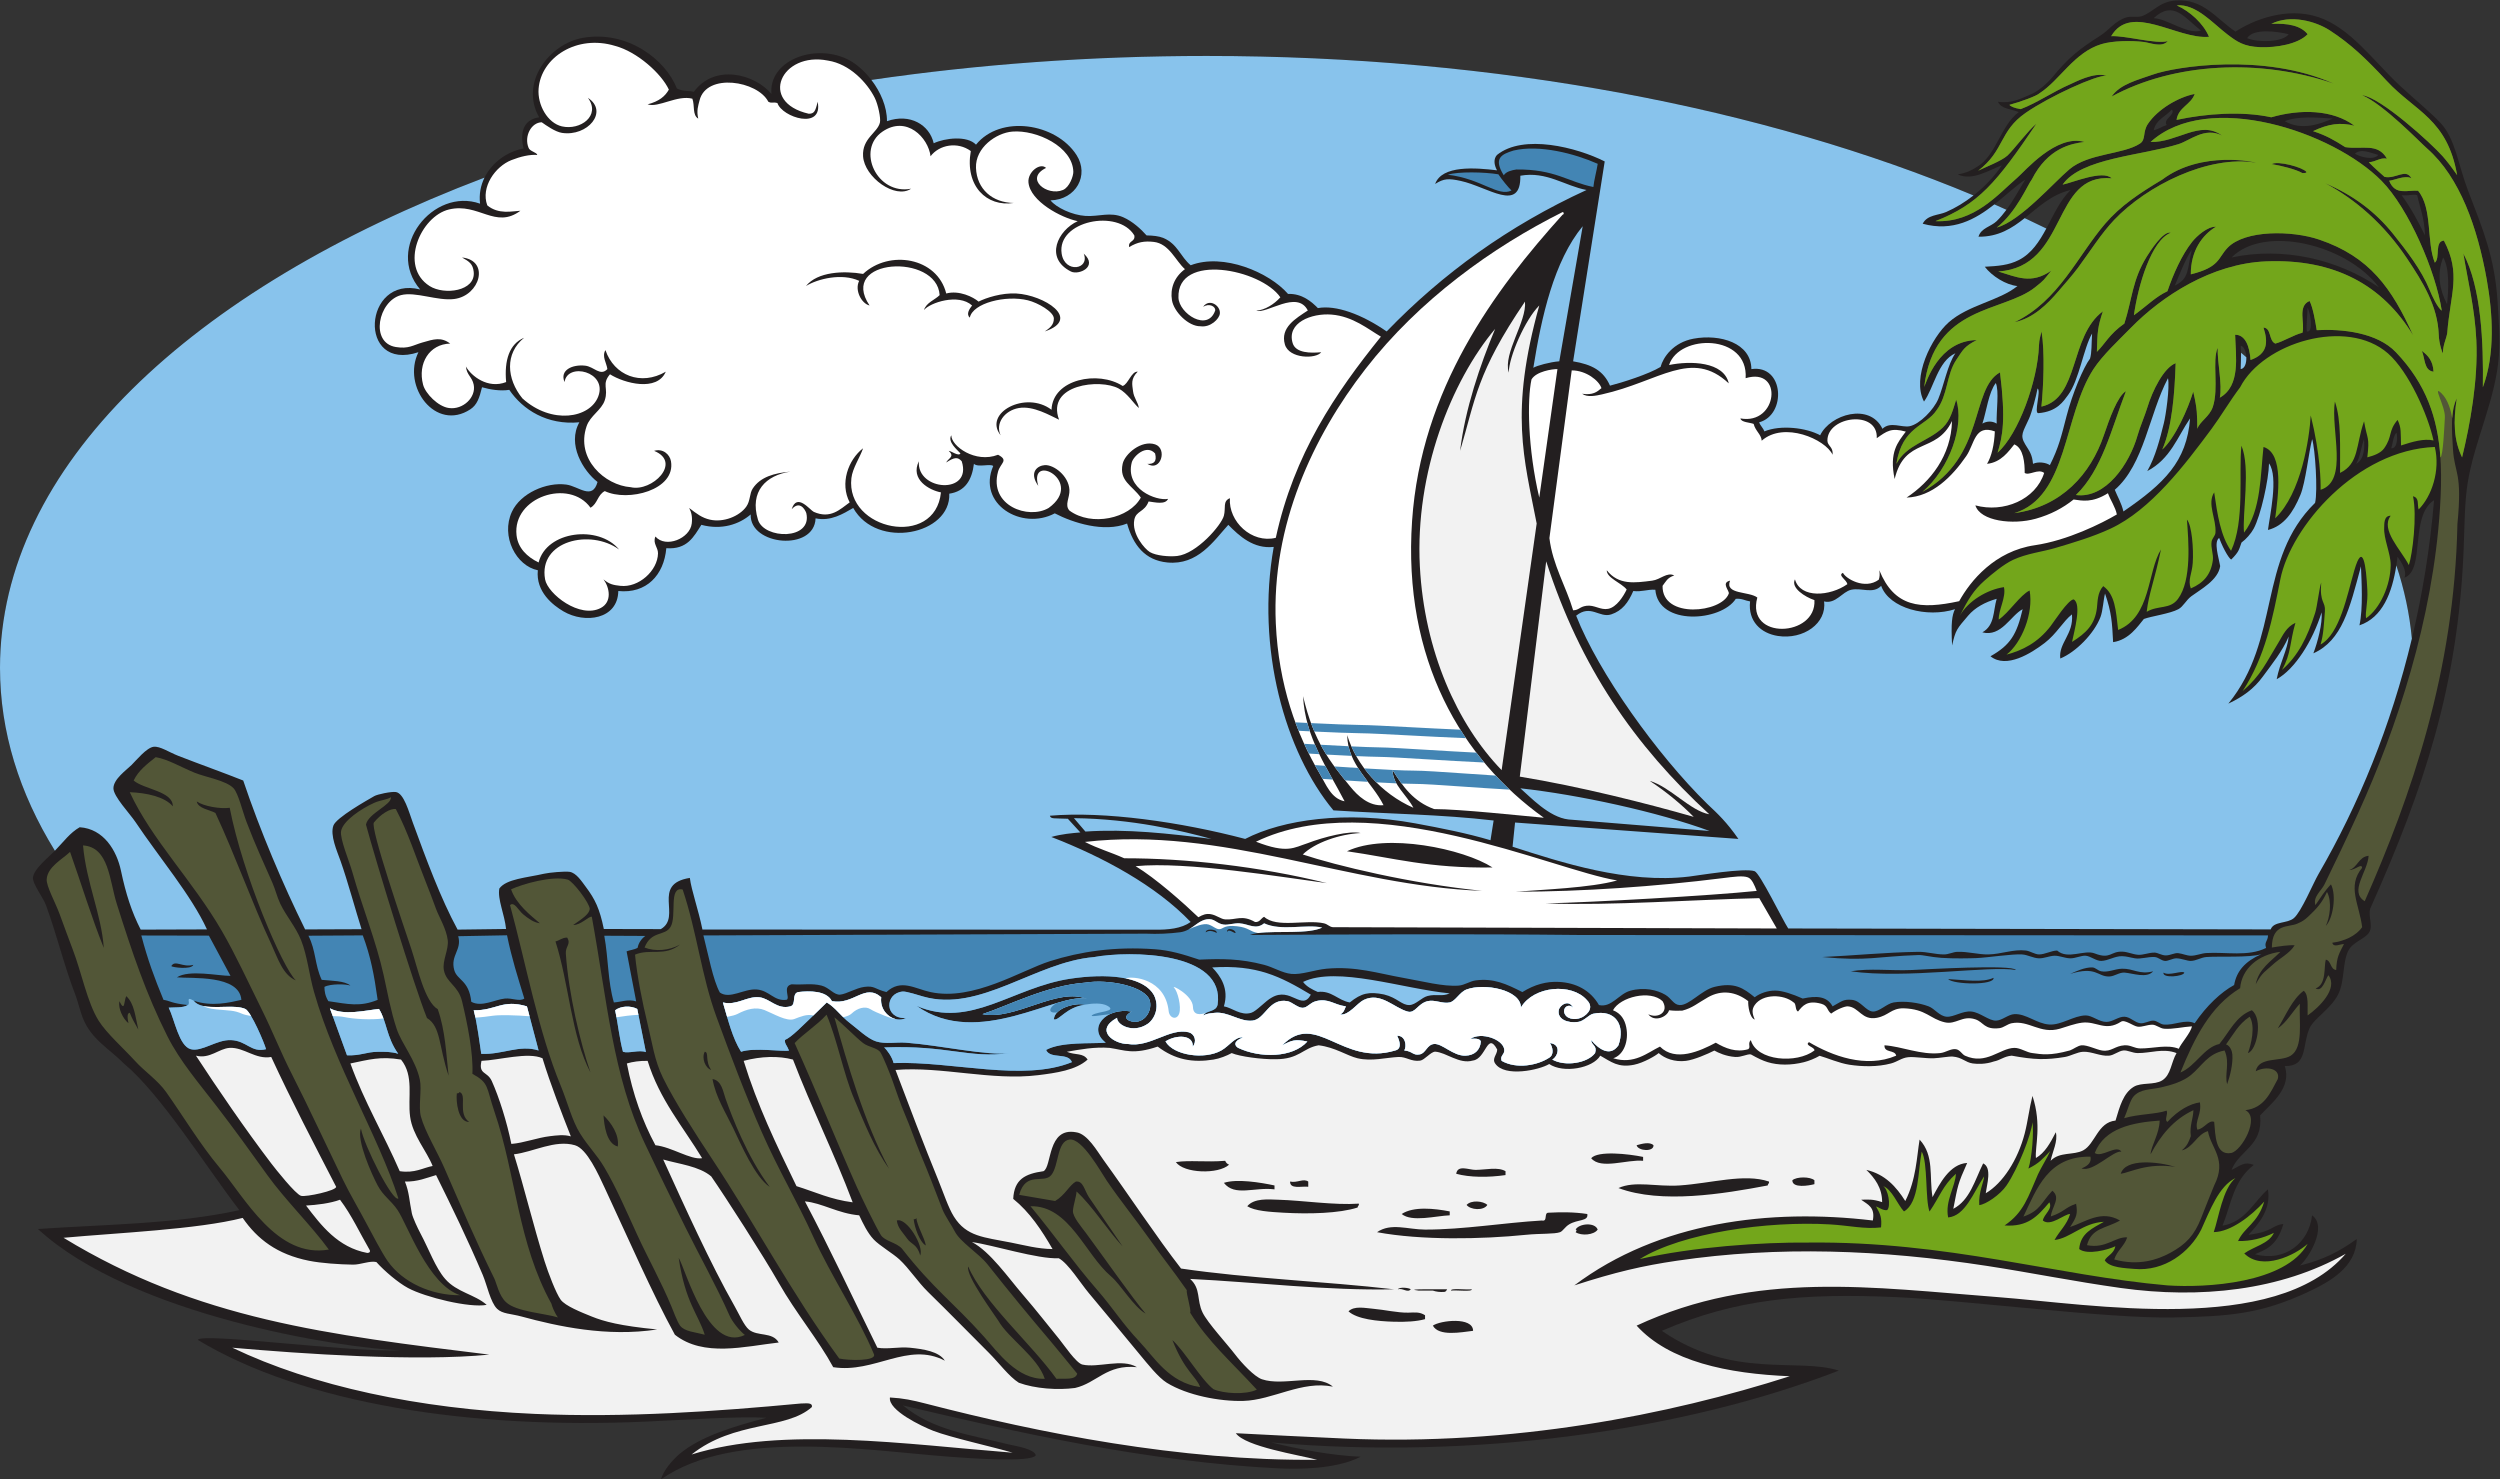 <?xml version="1.0" encoding="UTF-8" standalone="no"?>
<svg
   xmlns:dc="http://purl.org/dc/elements/1.1/"
   xmlns:cc="http://creativecommons.org/ns#"
   xmlns:rdf="http://www.w3.org/1999/02/22-rdf-syntax-ns#"
   xmlns:svg="http://www.w3.org/2000/svg"
   xmlns="http://www.w3.org/2000/svg"
   viewBox="0 0 755.453 447.013"
   height="447.013"
   width="755.453"
   xml:space="preserve"
   id="svg2"
   version="1.1"><rect x="0" y="0" width="755.453" height="447.013" fill="#333333" stroke="none"/><defs
     id="defs6" /><g
     transform="matrix(1.333,0,0,-1.333,0,447.013)"
     id="g10"><g
       transform="scale(0.1)"
       id="g12"><path
         id="path14"
         style="fill:#231f20;fill-opacity:1;fill-rule:evenodd;stroke:none"
         d="m 5467.52,1905.69 c -5.22,56.3 -17.13,111.71 -35.22,166.05 1,6.49 1.88,13.03 2.64,19.61 8.01,-11.34 22.03,-30.99 15.8,-47.5 47.8,17.38 11.12,139.52 67.09,175.72 -9.14,-108.77 -26.33,-213.62 -50.31,-313.88 z m -375.25,637.92 c -3.99,3.42 -7.91,6.85 -11.96,10.26 -0.1,4.56 -0.35,9.61 -0.86,15.83 7.7,-1.31 12.33,-13.65 12.82,-26.09 z m -453.4,291.84 c -16.17,7.94 -32.52,15.78 -49.05,23.53 31.43,24.92 60.73,53.56 104.18,63.79 -23.79,-22.83 -38.39,-56.18 -55.13,-87.32 z m -90.41,42.48 c -9.08,4.08 -18.15,8.18 -27.33,12.2 25.47,20.05 48.11,41.77 69.91,56.17 -13.77,-23.07 -26.88,-47.1 -42.58,-68.37 z m -74.63,32.46 c -472.64,197.57 -1078.28,316.23 -1738.48,316.23 -263.73,0 -518.71,-18.99 -760.03,-54.33 -16.67,21.71 -36.98,38.92 -55.83,47.64 -76.78,35.5 -177.42,-5.44 -170.64,-79.44 -38.46,45.74 -129.06,68.9 -176.07,4.7 -10.69,3.69 -20.79,-0.56 -38.32,7.57 -25.51,65.95 -113,132.97 -214.19,114.67 -74.34,-13.43 -142.98,-100.74 -98.08,-179.89 -38.56,-5.61 -43.21,-38.75 -35.31,-70.62 -38.05,-7.34 -71.88,-32.28 -88.5,-66.08 C 431.625,2697.85 0,2294.2 0,1839.53 c 0,-144.44 43.609,-283.72 124.43,-414.67 -14.86,-15.26 -48.625,-41.6 -49.711,-61.47 -0.773,-14.05 22.938,-44.17 29.422,-61.79 24.859,-67.51 41.097,-137.42 67.675,-205.96 3.411,-8.8 11.129,-37.96 15.68,-49.49 19.492,-49.302 60.156,-69.861 93.18,-103.502 C 364.672,872.742 465.754,710.461 542.535,610.188 399.984,578.301 232.105,577.605 85.941,567.375 299.039,371.309 774.859,296.789 907.367,292.422 788.98,287.5 456,333.359 448.379,315.957 689.465,170.676 1067.01,113.301 1460.5,130.605 c 96.76,4.239 214.48,12.637 276.58,8.809 C 1661.82,119.336 1588.13,97.519 1539.95,57.043 1525.78,45.129 1502.34,18.477 1498.73,0 c 165.31,115.793 469.41,64.961 653.2,51.152 41.07,-3.086 187.13,-14.043 196.17,3.34 -3.54,14.219 -43.28,20.574 -63.2,24.949 -83.2,21.313 -168.27,30.547 -238.04,87.993 258.23,-60.879 550.98,-127.746 852.4,-142.766 39.41,-1.965 129.08,-2.695 185.35,26.484 -64.47,2.422 -141.45,17.285 -203.01,32.363 465.33,-40.488 937.54,27.644 1286.82,162.851 -93.46,30.149 -239.38,-20.613 -401.21,90.176 167.54,72.52 318.79,86.035 532.54,76.328 155.97,-7.078 478.47,-48.992 627.44,-46.008 124,2.473 196.66,7.043 305.25,57.95 49.98,23.441 108.67,56.371 110.18,119.906 -40.9,-29.27 -74.87,-46.594 -128.93,-60.196 19.67,16.415 63.46,88.543 27.58,113.883 -6.82,-62.351 -61.31,-106.668 -129.45,-88.258 20.68,9.571 49.59,16.161 64.41,68.602 -26.44,-2.676 -22.62,-17.586 -79.14,-24.473 23.12,24.641 51.68,57.227 44.14,102.981 -30.12,-25.207 -50.16,-73.43 -102.97,-82.383 20.65,50.945 23.91,100.84 70.9,137.891 -21.84,8.496 -30.2,-2.036 -50.31,-11.379 17.5,45.261 71.64,53.886 64.72,123.574 25.47,27.59 72.02,61.855 55.92,111.797 52.4,-1.074 38.79,46.504 55.9,85.332 10.02,22.79 47.23,43.09 64.73,76.5 15.51,29.66 9.53,72.82 23.53,100.04 10.28,19.96 37.93,26.26 47.07,41.18 9.2,15 -2.58,35.66 2.39,53.96 124.18,277.02 198.3,506.91 211.48,806.99 2.58,58.72 1.95,112.8 9.75,160.01 15.82,95.76 63.94,188.86 70.6,288.33 2.64,39.29 -0.47,77.7 -2.93,117.69 -6.38,103.6 -33.46,166.4 -67.67,255.98 -22.15,57.98 -27.99,115.53 -61.82,151.86 -23.16,24.87 -63.93,57.95 -94.12,86.46 -59.51,56.18 -110.8,129.2 -182.5,153.42 -72.93,24.64 -150.37,-7.62 -188.22,-32.79 -45.59,31.33 -73.54,74.78 -135.34,70.62 -37.63,-2.55 -51.71,-26.66 -76.5,-35.32 -10.86,-3.78 -24.32,0.33 -35.31,-2.93 -25.41,-7.55 -40.33,-29.49 -58.85,-41.2 -50.59,-31.97 -73.22,-51.13 -108.87,-94.15 -12.56,-15.2 -33.14,-32.4 -47.07,-38.25 -24.84,-10.44 -45.84,-22.41 -76.5,-17.65 6.78,-16.77 30.82,-16.26 47.09,-23.54 -41.12,-30.18 -50.65,-97.85 -94.57,-124.1 -13.73,-8.2 -20.74,-12.84 -43.73,-17.13 33.26,-15.9 72.89,10.97 100.04,20.6 -16.84,-25.08 -39.26,-48.67 -64.24,-68.28 z m 958.69,-537.82 c 2.6,-6.66 3.38,-36.65 -11.78,-35.31 3.91,11.79 4.22,27.17 11.78,35.31 z m -463.83,414.79 c -10.82,-46.63 -5.72,-65.23 -38.57,-81.36 7.2,16.34 24.53,62.24 38.57,81.36 z m 260.8,-185.29 c -2.26,11.08 2.09,44.31 1.47,53.79 6.72,-10.46 14,-57.59 -1.47,-53.79 z m 129.47,-244.21 c 2,-18.23 0.98,-45.5 -17.65,-55.9 8.89,15.63 11.31,37.74 17.65,55.9 z m 34.05,344.07 c -94.22,64.29 -217.78,92.51 -334.16,67.84 73.18,74.41 260.17,30.59 334.16,-67.84 z m -403.65,582.17 c -30.43,-9.81 -77.35,27.51 -107.21,28.07 44.84,42.24 70.76,0.38 107.21,-28.07 z m 198.94,-8.27 c -13.94,-18.45 -69.98,-19.39 -94.14,-8.82 13.71,22.61 68.03,15.39 94.14,8.82 z m -264.78,-170.64 c 8.69,-12.8 -21,-21.21 -11.78,-35.31 -10.7,-3.02 -18.2,-9.26 -29.44,-11.77 5.06,24.37 27.52,31.33 41.22,47.08 z m 364.82,-20.6 c -29.2,-12.14 -70.53,-28.13 -108.85,-5.88 28.69,12.04 73.28,8.32 108.85,5.88 z m 102.99,-82.39 c -10.88,-13.46 -43.34,-3.8 -52.97,2.95 14.71,12.35 35.1,1.78 52.97,-2.95 z m 105.92,-182.41 c -15.9,31.91 -30.51,60.43 -52.97,91.21 15.17,-2.02 27.03,3.05 35.31,0 6.07,-28.47 16.45,-50.63 17.66,-91.21 z m 50.02,-155.94 c -17.15,32.89 -23.36,69.02 -8.83,105.92 15.58,-24.43 11.72,-80.04 8.83,-105.92 v 0" /><path
         id="path16"
         style="fill:#525637;fill-opacity:1;fill-rule:evenodd;stroke:none"
         d="m 5628.42,2475.55 c 1.48,102.46 -3.58,225.83 -44.14,303.04 9.7,-60.04 26.11,-125.12 29.41,-197.12 4.1,-89.31 -13.94,-189.23 -32.36,-264.8 -18.83,38.49 -20.1,81.01 -12.13,133.32 -14.34,-27.63 -11.19,-72.9 -8.46,-115.67 3.58,-56.03 21.55,-49.32 10.04,-168.87 -6.74,-334.37 -104.88,-616.43 -210.12,-855.02 -36.05,22.05 6.74,66.41 8.83,102.98 -23.06,-2.43 -24.67,-26.33 -44.12,-32.36 14.65,-0.08 28.61,16.58 29.22,4.97 -34.61,-41.91 -6.11,-82.71 0.2,-134.45 -14.15,-20.18 -41.25,-31.85 -67.68,-35.3 2.97,-11.7 17.73,-2.81 26.48,-2.93 -10.7,-21.05 -16.5,-28.79 -17.65,-58.86 -13.99,1.73 -10.67,20.73 -23.54,23.55 -4.67,-15.46 2.01,-56.46 -23.12,-65.26 15.54,-9.41 22.24,21.1 29,29.96 22.97,-30.04 -21.29,-73.14 -47.07,-91.21 -0.82,20.75 3.09,46.23 -8.83,55.89 -26.23,-19.2 -40.7,-56 -58.84,-85.32 20.85,14.45 32.94,37.67 50.01,55.91 -2.1,-39.82 8.7,-99.211 -20.6,-117.695 -23.09,-14.59 -72.72,-1.582 -79.41,-35.305 25.31,13.176 56.4,5.352 50,-17.664 -16.82,-31.223 -30.47,-65.625 -73.56,-70.617 34.32,-16.426 -8.71,-92.918 -32.36,-97.078 -35.65,-6.274 -35.47,40.933 -38.24,70.601 -13.01,5.11 -22.58,-15.894 -38.27,-17.644 -6.17,20.461 10.39,34.238 5.9,61.789 -22.05,-2.922 -48.98,-17.414 -73.55,-44.145 -7.91,3.879 2.05,17.656 -1.9,25.481 -23.79,-8.399 -63.88,-7.481 -96.27,-17.176 6.96,15.086 12.93,39.683 21.16,49.16 15.15,17.449 38.63,15.281 62.32,20.633 24.02,5.422 50.18,13.547 67.64,27.824 25.48,20.848 38.08,48.609 76.5,55.906 12.6,-27.961 -0.49,-54.121 5.88,-76.496 6.7,19.477 13.36,45.168 11.78,67.668 -0.51,6.953 -4.81,19.68 -14.32,22.559 15.78,21.379 27.85,45.869 53.52,62.839 13.63,-21.53 3.34,-63.335 -3.91,-82.456 20.43,6.062 34.63,77.636 8.83,97.086 -36.47,-13.54 -50.76,-49.25 -73.56,-76.481 -34.9,-7.687 -53.45,-49.863 -88.26,-64.726 31.35,77.507 67.56,150.167 135.35,191.237 3.5,43.71 40.65,76.22 91.21,82.38 -21.29,-21.88 -48.67,-37.63 -55.89,-73.56 14.16,27.16 24.14,30.83 38.24,44.14 15.41,14.56 38.51,25.51 50.02,44.21 -11.16,1.27 -36.64,-2.48 -51.68,-5.07 0.54,55.21 36.83,45.12 57.56,54.11 11.05,4.81 16.4,7.91 26.52,17.6 17.48,16.72 29.82,29.56 40.9,54.46 12.15,-22.43 5.94,-59.96 -2.7,-77.05 16.1,15.9 24.81,68.53 11.76,94.15 -13.57,-13.87 -24.12,-30.78 -35.29,-47.07 -6.02,18.76 13.4,32.36 20.58,47.07 25.82,52.85 51.25,106.28 76.51,161.83 86.7,190.72 169.25,437.73 185.35,691.43 8.77,137.94 -2.48,250.96 -100.02,353.06 -42.66,44.64 -121.04,53.14 -179.49,50.01 -3.52,22.34 -9.03,52.46 -16.19,66.13 -28.27,-11.72 -9.79,-51.43 -16.18,-72.01 -17.69,-3.89 -44.2,-20.28 -61.46,-24.59 -15.41,6.64 -8.56,35.21 -26.8,36.36 10.84,-33.48 9.44,-59.91 -29.41,-73.55 -1.99,30.63 -11.7,57.52 -34.9,57.22 1.34,-48.03 13.08,-115.76 -34.73,-142.65 6.09,28.78 -5.94,81.06 -4.83,113 -12.96,-29.32 2.93,-91.77 -10.87,-133.5 -7.52,-22.71 -28.99,-32.49 -35.32,-50.01 -0.52,31.4 0.43,42.96 -9.22,84.23 -11.91,-39.37 -41.32,-105.48 -70.21,-131.31 22.11,50.47 28.07,125.54 30.33,195.81 -27.05,-10.54 -52.63,-62.1 -64.51,-101.56 -4.98,-16.61 -16.46,-43.25 -21.72,-61.89 -18.4,-65.27 -72.48,-144.34 -139.88,-135.43 59.02,56.79 80.43,149.3 113.4,235.47 -19.12,-11.41 -37.39,-62.93 -50.02,-100.04 -29.89,-87.77 -95.55,-162.11 -203.01,-176.52 121.7,37.04 110.82,221 179.47,326.58 20.24,31.09 57.25,65.57 85.33,94.15 69.63,70.85 181.96,144.97 305.98,150.06 154.65,6.32 264.14,-53.6 333.26,-167.56 -48.34,106.61 -98.14,177.96 -212.87,216.91 -61.42,20.88 -168.18,22.45 -207.6,-18.51 -22.26,-23.15 -17.11,-43.95 -83.43,-60.27 -0.22,53.05 25.64,89.12 56.95,107.91 -18.71,0.91 -43.28,-20.84 -54,-34.35 -23.64,-29.77 -42.91,-73.6 -55.9,-111.8 -27.37,-13.11 -43.91,-31.03 -76.06,-54.56 9.51,67.99 39.67,170.2 83.56,187.08 -16.72,5.14 -46.66,-41.62 -54.48,-54.21 -33,-53.39 -32.67,-95.71 -50.72,-151.7 -34.08,-23.79 -44.59,-47.07 -62.28,-64.08 1.25,46.79 1.77,55.65 13.57,91.9 -76.11,-57.09 -52.64,-196.34 -139.3,-216.1 4.71,47.51 7.93,123.72 0.3,170.46 -2.19,-9.23 -5.35,-17.58 -5.88,-32.37 -2.89,-79.98 -46.45,-200.56 -93.83,-242.63 11.45,37.47 18.95,74.31 5.51,182.16 -67.25,-36.73 -32.68,-192.12 -175.92,-270.9 62.38,53.07 95.64,151.46 76.58,209.1 -7.15,-22.4 -12.71,-46.21 -29.94,-62.89 -32.87,-31.84 -82.6,-38.93 -105.62,-82.58 13.55,85.34 66.89,84.54 91.19,121.69 25.93,34.54 21.95,80.8 45.07,114.67 14.36,21.04 16.51,29.2 45.84,44.18 -86.42,-1.4 -114.27,-96.19 -119.06,-106.29 22.11,186.29 179.03,168.33 251.35,225.89 22.19,17.67 18.5,15.28 36.62,37.7 -45.57,-31.65 -78.44,-14.21 -120,-1.83 159.63,10.83 119.22,223.62 256.97,211.28 -19.82,19.78 -89.18,-10.09 -111.19,-14.39 41.78,60.53 178.99,65.64 262.64,91.81 26.82,8.39 59.24,39.29 98.65,19.67 -49.63,36.09 -101.72,-16.62 -161.83,-14.71 130.56,118.42 413.82,23.19 523.73,-88.27 61.21,-62.12 122.81,-204.69 136.4,-294.26 -9.86,7.33 -21.91,33.22 -27.56,47.11 -18.32,45.14 -52.48,89.11 -82.38,126.52 -40.86,51.15 -91.33,88.44 -153.94,115.14 67.65,-36.12 132.81,-92.13 184.92,-170.08 35.6,-53.24 69.59,-107.7 72.07,-172.83 0.41,-20.53 9.31,-45.02 9.35,-41.92 0.14,18.62 8.23,33.39 9.89,45.44 6.95,89.32 32.16,133.77 -7.54,209.54 -21.94,-1.6 -7.66,-39.42 -20.59,-50.02 -19.26,46.53 -4.71,123.26 -38.03,163.02 -23.61,2.16 -51.99,-11.71 -65.47,22.84 8.95,-0.19 36.06,13.48 50.53,5.39 -13.2,23.49 -35.31,-2.26 -60.99,3.21 -10.51,9.81 -20.8,17.8 -35.71,33.08 17.99,1.64 24.75,11 41.1,8.34 -21,36.53 -55.94,20.12 -94.46,25.98 -26.6,16.91 -42.57,26.14 -73.1,36.3 35.31,16.57 61.23,20.38 93.87,12.26 -49.16,36.82 -122.76,38.15 -188.46,19.12 -65.94,14.29 -146.66,8.67 -214.79,-5.9 4.32,29.04 32.56,34.15 41.19,58.85 -36.89,-7.13 -83.77,-34.63 -105.91,-67.67 -12.74,-18.98 -4.16,-35.66 -18.11,-44.81 -38.4,-25.24 -116.21,-21.46 -160,-58.36 -35.45,-29.85 -111.5,-117.55 -164.8,-132.13 45.05,35.21 71.17,99.06 79.37,108.79 36.47,71.77 89.67,81.66 119.36,85.32 -63.3,18.37 -135.06,-66.42 -151.86,-80.83 -43.67,-37.44 -97.24,-102.7 -185.84,-98.71 97.77,38.57 138.09,86.61 228.85,220.73 -16.97,-13.03 -52.33,-60.06 -65.51,-72.04 -13.73,-12.5 -50.68,-26.35 -66.44,-34.36 59.9,45.81 47.28,89.29 107.59,131.1 53.83,37.32 161.14,86.31 183.25,84.16 -28.46,8.95 -70.98,-14.51 -82.29,-19.34 -37.71,-16.15 -75.19,-42.39 -112.25,-56.33 -15.52,2.64 -23.28,6.56 -25.37,9.76 24.87,6.67 61.84,20.06 68.5,26.47 46.35,30.17 77.91,92.16 139.88,111.12 25.12,7.69 67.58,8.63 96.84,4.82 13.2,-1.72 40.9,-13.26 53.55,1.99 -25.93,-7.43 -95.78,12.97 -128.2,11.23 44.94,76.45 149.53,-7.63 221.76,-1.45 -12.64,30.52 -43.42,57.76 -73.11,71.25 43.48,4.04 81.97,-40.73 114.3,-65.37 22.34,-17.03 37.58,-28.02 75.12,-29.38 36.72,-1.34 85.84,7.05 107.3,29.38 -15.55,19.77 -45.35,25.27 -82.38,23.55 44.18,21.91 100.94,5.63 132.4,-14.72 46.99,-30.39 82.79,-64.45 129.45,-114.75 64.73,-69.75 137.09,-85.95 159.44,-213.49 -14.44,20.72 -24.57,33.41 -32.91,42.85 -26.37,29.79 -140.78,133.7 -182.42,138.28 48.1,-20.04 131.3,-106.81 147.1,-120.63 74.54,-65.19 114.44,-180.03 135.34,-297.17 13.98,-78.33 19.23,-168.93 -8.81,-244.2 z M 4792.81,498.379 c 6.35,20.129 22.87,30.09 29.44,50.012 -26.92,2.07 -48.03,-26.274 -91.21,-17.649 10.35,39.656 43.04,37.637 74.8,55.899 -42.79,24.875 -78.16,-3.536 -113.07,-14.707 14.89,22.761 17.44,29.629 13.6,52.722 -26.17,-9.148 -26.82,-18.523 -57.33,-28.758 2.15,21.653 23.66,42.207 3.4,58.184 -25.33,-26.641 -26.95,-45.273 -65.58,-58.613 30.46,63.691 56.28,137.469 152.01,135.898 2.54,-11.711 -3.79,-20.371 -20.24,-26.57 25.67,-10.012 73.05,42.058 90.49,37.851 -11.5,17.079 -44.69,-14.55 -60.45,-3.007 21.66,56.504 85.74,69.136 147.13,73.55 -0.59,-30.117 -19.34,-56.773 -20.6,-76.503 22.63,42.648 52.1,79.054 97.09,100.031 -0.63,-20.918 -8.95,-34.192 -5.88,-58.836 -5.32,-14.653 -8.01,-21.574 -20.59,-32.363 25.51,5.859 34.69,37 59.38,43.71 7.07,-39.55 44.18,-63.917 14.18,-123.144 -8.93,-21.406 -19.17,-47.59 -29.42,-73.566 -15.66,-39.649 -34.43,-59.922 -70.62,-79.434 -27.86,-15.02 -70.86,-30.176 -126.53,-14.707 z m 14.73,194.18 c 20.76,2.754 60.59,25.781 124.1,15.566 -39.37,12.031 -113.4,20.188 -124.1,-15.566 z m 682.58,1865.371 c 7.59,-16.92 4.55,-44.49 26.48,-47.07 -1.01,23.49 -12.07,36.94 -26.48,47.07 z m -609.05,626.7 c -34.51,-12.27 -75.31,-21.94 -94.14,-50.02 140.67,76.57 334.95,87.06 503.13,29.42 -157.91,70.63 -359.42,38.23 -408.99,20.6 z m 268.89,-203.23 c 20.2,-3.36 54.69,-11.65 69.47,-20.38 2.31,0.64 9.59,-0.74 9.11,2.68 -8.34,10.67 -65.53,25.85 -78.58,17.7 z m -248.28,-35.1 c -51.41,-30.88 -94.2,-58.96 -129.45,-100.03 -62.58,-72.91 -105.18,-175.28 -205.14,-223.15 42.5,8.83 75.29,42.01 99.22,70.16 15.55,18.28 31.17,35.52 44.14,52.95 26.52,35.71 52.64,77.63 82.36,108.87 73.4,77.13 212.95,147.42 320.73,129.45 2.28,0.66 -122.52,29.16 -211.86,-38.25 v 0" /><path
         id="path18"
         style="fill:#73a61b;fill-opacity:1;fill-rule:evenodd;stroke:none"
         d="m 5231.29,533.77 c -50.2,-89.864 -230.41,-100.157 -317.83,-94.239 -252.58,22.063 -497.58,100.657 -815,97.09 -103.32,0.969 -261.86,-9.758 -381.16,-37.383 95.59,59.61 290,86.77 431.18,78.582 43.3,-2.515 78.41,-11.25 115.7,-6.824 1.97,21.57 -0.94,29.402 -11.35,47.539 6.15,-1.687 15.84,-9.773 25.1,-8.347 9.55,8.398 2.09,49.253 -9.39,54.507 20.13,-6.465 33.63,-42.996 47.63,-57.461 34.96,20.09 31.58,93.371 40.2,135.688 14.22,-24.238 7.65,-109.641 17.73,-135.942 23.19,33.696 29.83,58.633 59.77,85.579 -0.9,-28.692 -25.16,-61.758 -17.58,-98.973 38.55,3.641 56.66,55.125 81.48,93.074 0.36,-10.879 -13.16,-35.867 -10.93,-65.066 14.51,1.187 47.52,23.562 61.77,44.492 26.25,38.531 55.96,114.781 58.93,143.582 3.07,-22.332 -1.06,-80.684 -9.28,-105.266 25.84,13.254 29.94,20.024 49.53,39.809 -5.58,-13.148 -22.03,-39.738 -27.77,-52.727 -22.5,-50.957 -31.97,-86.472 -75.88,-116.046 52.72,-3.649 74.59,20.507 101.56,52.394 8.3,-15.254 -12.38,-26.777 -14.7,-41.191 17.55,-14.805 49.35,15.332 61.77,14.714 -7.09,-24.304 -24.25,-38.496 -35.29,-58.843 35.61,3.765 64.73,39.09 111.8,41.179 -24.83,-14.394 -53.11,-25.339 -55.9,-61.777 18.53,-14.266 66.23,-1.406 81.99,6.379 -3.22,-17.168 -18.79,-21.379 -24.04,-31.895 10.58,-17.179 47.93,-17.675 66.29,-19.425 69.45,-6.621 126.87,38.586 152.34,89.074 20.12,44.031 39.9,98.387 77.54,116.766 -29.18,-24.875 -37.71,-89.59 -49.1,-122.461 38.81,0.421 85.94,37.453 114.43,69.211 -14.92,-50.032 -44.65,-57.297 -59.29,-89.434 28.35,-0.649 56.13,6.211 81.25,18.562 -11.31,-24.953 -46.33,-31.191 -67.19,-46.628 40.47,-40.774 115.49,-3.86 143.69,21.707 v 0" /><path
         id="path20"
         style="fill:#ffffff;fill-opacity:1;fill-rule:evenodd;stroke:none"
         d="m 4027.83,1248.64 -1006.23,2.93 c -8.14,0.66 -11.44,6.8 -20.6,8.84 -40.51,9.02 -106.96,-11.39 -135.34,14.71 -7.42,-3.38 -9.66,-12.9 -20.6,-11.77 -29.92,17.04 -42.37,4.15 -67.67,5.89 -9.84,0.67 -19.5,9.48 -32.36,11.77 -10.71,1.89 -18.46,-1.13 -28.42,-6.91 -34.28,32.79 -96.5,88.13 -142.23,115.76 113.9,11.57 337.53,-25.69 433.67,-38.44 -153.19,37.96 -319.79,56.5 -459.44,56.36 -32.85,14.65 -57.81,21.05 -89.18,37.06 312.11,36.08 598.27,-100.11 900.53,-110.88 -162.79,16.41 -332.42,57.63 -406.66,82.43 27.19,26.74 83.4,46.22 131.08,48.59 -24.26,6.02 -83.5,-8.77 -120.49,-23.14 -30.2,-9.53 -44.98,-24.45 -116.65,3.5 263.37,127.62 672.97,-64.29 818.72,-87.84 -60.32,-16.82 -169.36,-20.71 -229.46,-25.55 149.83,0.06 317.52,11.84 467.43,30.65 27.05,3.38 46.99,6.24 58.51,1.87 9.18,-3.47 14.88,-17.8 19.86,-30.65 -102.63,-10.71 -370.44,-25.73 -478.28,-28.39 148.42,-5.46 342.03,8.93 484.05,11.95 l 39.76,-68.74 z m -974.33,175.08 c 105.97,-15.21 185.04,-38.9 330,-36.79 -65.49,42.16 -240.47,79.41 -330,36.79 v 0" /><path
         id="path22"
         style="fill:#4385b4;fill-opacity:1;fill-rule:evenodd;stroke:none"
         d="m 3612.05,2929.51 c -57.69,11.59 -86.68,40.66 -174.59,39.71 -9.92,-1.51 -23.61,-4.68 -28.53,-13.21 -23.75,38.21 -6.1,47.51 21.99,56.16 58.87,14.06 139.14,-7.02 190.99,-30.06 -1.93,-13.75 -8.59,-38.17 -9.86,-52.6 z m -185.62,-7.83 c -29.85,-15.38 -67.48,26.53 -144.4,35.68 23.4,7.56 83.07,6.15 114.69,0.93 7.05,-10.93 23.59,-31.08 29.71,-36.61 v 0" /><path
         id="path24"
         style="fill:#ffffff;fill-opacity:1;fill-rule:evenodd;stroke:none"
         d="m 3542.36,2872.75 c 3.71,-0.73 2.99,-5.86 0,-5.88 -154.31,-170.94 -320.9,-395.22 -341.29,-694.37 -21.48,-314.95 112.74,-539.98 298.7,-672.85 -52.84,4.78 -190.24,19.61 -248.68,19.67 -46.77,16.99 -70.62,50.61 -94.14,88.27 -0.27,-32.82 32.82,-57.23 47.07,-85.32 -73.1,31.83 -129.68,97.22 -150.06,164.76 0.98,-67.67 56.24,-106.57 82.39,-158.87 -33.26,-3.14 -59.05,21.98 -74.67,41.15 -46.97,57.67 -83.07,101.54 -107.75,205.99 4.62,-94.47 57.18,-166.39 94.14,-238.33 -30.96,6.09 -42.7,39.53 -55.9,61.8 -53.26,89.92 -93.71,202.41 -100.02,341.29 -10.16,223.48 85.23,424.83 203.01,576.68 122.01,157.31 288.22,276.58 447.2,356.01 v 0" /><path
         id="path26"
         style="fill:#ffffff;fill-opacity:1;fill-rule:evenodd;stroke:none"
         d="m 3130.45,2590.3 c -103.34,-128.1 -197.01,-265.89 -238.3,-456.05 -54.65,-13.41 -107.64,36.89 -104.05,89.83 -16.78,-6.73 -8.86,-21.7 -13.66,-39.81 -5.65,-21.41 -61.53,-86.16 -105.91,-91.21 -18.08,-2.05 -47.69,0.56 -61.79,8.83 -11.38,6.67 -41.81,41.12 -35.3,73.55 4.12,20.54 23.06,16.54 32.36,41.2 14.87,-1.84 37.84,-7.89 44.13,5.88 -26.84,-5.12 -97.55,22.29 -82.38,82.38 3.58,14.17 33.19,42.54 52.97,20.59 4.66,-18.4 -2.94,-24.52 -17.66,-23.53 30.62,-19.36 46.08,34.66 17.66,44.13 -31.23,10.4 -68.75,-21.87 -73.56,-44.13 -8.46,-39.11 21.45,-48.64 41.19,-76.51 -25.67,-47.68 -111.89,-66.3 -161.83,-29.41 -11.57,12.91 0.99,29.12 0,47.07 -1.73,31.77 -35.53,57.26 -55.89,55.91 -16.17,-1.07 -36.8,-15.74 -14.72,-47.08 -23.1,77.4 106.42,10.05 23.54,-50.01 -45.84,-27.16 -136,5.26 -114.74,82.38 5.46,19.82 24.93,25.12 0,38.24 -51.61,-20.14 -106.4,19.96 -105.93,44.13 -9.4,-14.41 13.62,-33.2 20.63,-40.98 -3.48,-7.91 -21.25,5.69 -26.51,5.68 14.5,-13.39 -0.91,-16.38 -5.89,-26.48 18.91,12.4 26.28,12.99 35.31,2.94 24.8,-76.38 -102.5,-68 -97.09,0 -20.46,-41.71 24.33,-65.81 50.02,-70.61 -12.9,-127.79 -216.64,-86.21 -203.01,32.36 2.62,22.9 19.64,47 26.48,67.67 -34.15,-26.62 -52.87,-79.92 -30.35,-122.67 -21.88,-15.73 -43.34,-38.34 -81.46,-21.5 -8.21,3.63 -38.26,44.44 -50.02,5.89 18.14,20.67 30.35,-0.6 33.12,-8.61 14.38,-62.04 -96.13,-59.82 -109.62,-14.93 -19.24,64.08 18.02,100.54 73.56,108.87 -36.61,-3.24 -68,-11.98 -85.32,-38.26 -7.66,-11.6 -5.12,-27.71 -14.72,-41.19 -15.55,-21.82 -51.65,-36.4 -82.38,-29.42 -18.24,4.15 -30.1,13.44 -47.07,26.49 5.38,-10.2 7.58,-20.73 5.88,-35.31 -3.95,-33.99 -59.2,-56.56 -82.38,-29.43 -6.55,-15.96 6.14,-24.31 5.88,-38.25 -0.74,-39.18 -43.79,-78.29 -85.32,-73.55 -14.92,1.7 -24.91,3.09 -38.25,14.71 13.9,-18.56 19.75,-50.97 -5.89,-64.73 -47.42,-25.44 -120.6,31.66 -126.52,64.73 -15.63,87.44 102.86,115.14 167.72,67.67 -46.27,56.16 -164.39,42.38 -182.42,-29.42 -26.08,12.66 -46.8,32.55 -50.02,61.79 -9.53,86.52 119.47,129.39 167.71,62.35 16.25,9.24 15.59,28.95 32.36,37.68 52.38,-25.13 161.25,2.35 150.05,67.67 -2.64,15.42 -18.46,29.7 -38.25,23.54 64.24,-26.08 -4.95,-93.8 -52.95,-82.38 -58.57,4.21 -125.33,64.14 -100.04,138.28 8.17,23.96 33.83,36.34 41.19,58.85 8.89,27.19 -7.65,36.08 11.77,58.84 32.32,-20.41 106.76,-40.31 126.51,5.89 -56.32,-32.95 -117.32,-8.61 -136.81,48.91 -8.6,-14.57 2.65,-29.03 4.41,-43.03 -16.35,-17.08 -29.95,5.51 -50.47,7.77 -28.73,3.16 -58.2,-9.94 -46.62,-37.19 6.18,45.51 97.54,23.95 76.5,-32.37 -18.62,-49.81 -105.97,-64.68 -172.18,-4.46 -35.8,44.15 -39.98,101.67 4.01,137.26 -33.42,-13.8 -45.24,-51.13 -40.73,-100.43 -41.48,-16.23 -79.19,13.72 -91.21,35.31 1.92,-19.76 14.09,-23.47 17.66,-41.2 5.83,-29.05 -24.58,-57.28 -55.91,-52.95 -24.557,3.02 -53.491,32.57 -58.838,52.95 -12.664,48.29 14.175,92.01 61.398,93.15 -20.49,15.53 -36.969,10.03 -63.316,2.36 -21.227,-6.19 -31.27,-14.87 -59.871,-10.18 -59.348,9.71 -39.774,104.27 11.769,117.68 32.641,8.51 82.77,-13.67 120.628,-8.82 58.73,7.52 81.25,87.39 17.65,94.15 16.96,-9.45 24.56,-14.95 26.49,-32.36 4.86,-44.11 -66.66,-53.68 -100.041,-32.37 -69.954,44.66 -20.161,158.36 44.131,173.59 67.14,15.91 104.92,-45.49 161.83,-2.94 -18.32,-0.9 -49.67,-9.06 -75.15,12.23 -15.28,41.59 18.49,88.29 54.55,102.51 20.58,8.13 41.57,13.1 58.84,11.77 -0.88,5.9 -17.37,8.16 -19.88,16.43 -10.41,25.84 6.12,57.2 29.91,57.64 10.07,-7.11 30.67,-21.72 45.88,-24.05 58.03,-8.88 106.53,48.13 58.84,79.44 29.97,-40.61 -17.49,-74.21 -58.84,-64.73 -32.47,7.46 -55.81,48.47 -52.96,85.33 5.47,70.99 86.61,123.81 173.59,97.1 49.94,-13.29 104.74,-62.63 121.72,-99.05 -8.48,-15.05 -21.97,-26.6 -48.16,-33.36 23.85,-8.63 67.17,21.84 101.45,12.76 5.78,-15.8 -0.34,-37.17 13.29,-45.12 -4.18,18.51 -0.17,28.58 2.94,41.19 15.65,63.34 131.77,44.39 155.94,-2.94 8.48,-4.48 9.2,0.09 20.59,-2.94 10.84,-32.83 104.39,-62.05 91.22,2.94 -5.1,-22.69 -8.43,-27.18 -20.12,-27.23 -115.25,26.42 -62.49,141.78 43.59,120.48 49.15,-7.66 88.68,-49.89 105.98,-84.43 7.45,-14.86 14.04,-46.1 11.77,-55.9 -5.43,-23.49 -40.75,-35.73 -38.24,-76.49 2.91,-47.47 72.87,-98.14 108.86,-73.56 -77.52,-15.09 -125.19,88.24 -64.74,129.46 54.66,37.26 103.67,-13.63 108.87,-55.9 19.74,26.26 61.41,33.66 91.21,11.77 -13.87,-79.66 36.42,-127.08 97.09,-117.7 -48.11,0.8 -83.44,31.38 -85.32,79.45 -1.8,45.94 45.77,79.38 82.39,82.38 54.81,4.49 137.12,-34.25 138.27,-91.21 0.21,-9.19 -8.54,-34.93 -23.54,-41.19 -35.96,-15.02 -88.15,25.7 -38.24,50.02 -13.42,12.85 -42.13,-9.23 -39.94,-32.86 3.98,-43 74.68,-80.32 111.64,-87.84 -44.67,-20.39 -76.23,-83.48 -15.27,-114.19 17.39,-8.69 62.33,10.67 28.89,40.69 14.79,-35.95 -43.08,-45.71 -50.01,0 -11.25,74.09 127.98,102.41 164.76,41.2 2.66,-15.4 -14.43,-11.08 -11.77,-26.48 19.21,11.59 34.7,14.19 55.9,11.77 35.13,-4.02 49.42,-43.13 70.61,-61.78 -24.55,-17.98 -33.87,-44.42 -29.41,-70.62 4.4,-25.94 37.23,-59.4 64.73,-58.85 22.49,-3.17 42.7,16.64 43.86,28.94 1.68,17.77 -23.76,35.28 -37.98,15.2 14.34,8.93 28.23,0.58 27.48,-8.11 -17.04,-49.98 -82.06,-7.01 -83.38,28.7 -3.82,102.72 187.04,65.07 230.98,0.92 -13.83,-15.59 -35,-28.85 -54.46,-30.34 23.56,-8.1 92.57,47.97 116.73,0.45 -27.44,-18.08 -62.99,-38.58 -52,-76.95 9.44,-32.89 70.92,-33.31 82.39,-17.65 -23.77,-2.22 -57.8,-2.22 -64.73,20.6 -14.04,46.15 42.52,68.48 88.26,64.72 48.3,-3.96 82.81,-33.1 111.8,-50.01 z m 400.16,-73.56 -41.2,-291.29 c -26.23,111.62 -27.55,221.73 -17.65,267.75 10.64,18.39 47.63,23.77 58.85,23.54 z m 729.66,-456.04 c 1.39,-9.24 0.96,-14.65 -1.19,-21.34 -32.2,-23.74 -75.62,3.02 -81.19,15.45 -12.87,-5.46 8.83,-15.84 9.82,-25.73 -38.63,-27.13 -106.13,-33.28 -118.69,11.02 -10.02,-19.21 23.01,-40.06 44.14,-47.08 5.08,-83.62 -156.03,-91.86 -129.45,5.89 -18.89,14.47 -74.51,6.56 -61.8,38.24 -21.34,-4.75 -0.7,-23.21 -2.93,-29.42 -15.64,-43.55 -151.71,-58.12 -150.05,17.66 7.32,9.35 10.45,18.43 26.48,23.54 -16.5,8.38 -31.13,-9.37 -50.02,-11.78 -39.43,-5.01 -76,-10.64 -102.99,23.55 -0.02,-17.73 32.99,-28.28 45.16,-43.61 -7.4,-15.55 -22.95,-40.08 -41.74,-43.77 -17.71,-3.46 -31.44,9.47 -49.49,6.88 -15.94,-2.29 -16.43,-9.77 -30.14,-10.3 -15.94,53.96 -46.48,102.68 -53.77,163.76 l 50.55,380.14 c 32.48,0.1 61.97,-23.11 67.44,-40.22 -10,-8.63 -19.67,-16.36 -43.91,-12.74 11.94,-8.85 31.76,-4.38 45.06,-1.43 130.65,29.1 202.8,104.14 287.42,24.97 -11.05,49.74 -87.48,51.5 -135.31,41.62 22.97,71.18 180.18,70.62 173.56,-29.86 86.42,26.18 72.89,-106.8 -11.78,-91.21 1.23,-8.95 22.09,-9.2 29.94,-12.47 4.04,-16.19 17.32,-23.77 18.28,-38.05 50.28,44.57 144.51,3.33 160.69,-31.86 1.89,18.13 -11.82,19.85 -11.78,32.37 0.19,55.69 115.17,69.76 111.89,5.17 23.05,16.28 32.82,24.09 65.9,14.93 -17.87,-24.04 -38.3,-45.97 -25.35,-107.52 23.05,95.91 93.89,56.27 130.02,131.55 -1.88,-78.54 -48.73,-137.6 -102.97,-173.6 58.26,1.87 103.54,47.98 135.33,94.16 18.81,27.32 18.65,72.54 64.73,55.9 -1.21,-30.28 -7.42,-56.68 -17.66,-73.55 32.03,3.29 49.05,28.52 61.8,44.13 21.25,-8.67 23.67,-43.4 23.53,-64.73 10.1,-6.99 30.51,10.52 44.15,0 -19.18,-60.91 -92.04,-91.01 -155.94,-73.56 11.19,-35.97 85.1,-44.75 136.85,-30.27 33.58,9.39 61.55,24.13 85.82,43.6 19.34,-2.71 41.96,-8.19 77.87,14.22 5.02,-14.61 17.06,-31.61 20.16,-48.14 -34.33,-20.25 -111.85,-58.93 -185.96,-69.76 -90.93,-13.27 -146.11,-80.91 -171.44,-126.84 -88.58,-19.26 -146.93,-13.59 -181.04,70.09 z M 2568.5,2466.72 c -1.85,15.23 -5.83,27.81 10.6,44.15 -14.26,1.38 -21.79,-28.97 -34.14,-32.39 -54.82,35.51 -158.59,16.15 -161.26,-53.97 -58.09,44.39 -155.62,-7.02 -115.31,-57.83 -12.66,26.61 8.51,56.16 41.19,61.8 33.02,5.69 70.84,-17.12 91.21,-26.49 -29.79,80.1 93.45,93.7 135.34,70.62 20.33,-11.2 33.2,-33.45 45.59,-44.16 -1.7,13.19 -11.3,22.39 -13.22,38.27 z m -264.57,221.39 c -33.16,1.75 -68.34,-9.64 -85.56,-18.38 -12.08,10.36 -44.01,26.3 -73.33,18.4 -20.47,82.11 -129.31,99.78 -188.46,44.35 -43.55,7.52 -103.26,5.29 -129.53,-27.44 26.74,16.46 81.38,29.83 120.64,11.77 -10.87,-21.06 5.26,-51.67 23.54,-55.9 -72.36,107.57 152.95,119.52 158.87,23.53 -10.67,-10.9 -30.19,-16.65 -35.55,-33.86 13.34,16.59 77.93,38.5 109.11,10.33 -5.69,-7.27 -14.26,-19.58 -5.16,-27.48 6.54,32.91 81.26,51.68 131.68,39.25 22.65,-5.59 58.59,-25.97 58.84,-41.19 0.24,-15.03 -10.16,-22.22 -20.59,-29.42 84.6,28.54 -2.43,82.68 -64.5,86.04 v 0" /><path
         id="path28"
         style="fill:#4385b4;fill-opacity:1;fill-rule:evenodd;stroke:none"
         d="m 1464.2,968.379 c -15.18,5.84 -38.83,-3.672 -52,0.754 -7.85,29.402 -11.35,63.177 -17.65,94.137 12.74,9.6 34.26,11.17 50.02,2.95 l 19.63,-97.841 z m 2204.69,15.461 c -18.52,-26.914 -44.14,-9.375 -61.8,11.765 0.68,-12.656 14.36,-11.757 8.85,-29.421 -16.55,-22.454 -67.29,-31.418 -97.11,-14.707 12.91,6.836 21.27,34.16 -5.16,37.441 6.06,-9.172 10.55,-26.652 -2.69,-33.82 -25.57,-16.446 -72.62,-26.016 -106.88,-6.563 -4.53,12.57 7.91,14.121 5.88,26.477 -3.79,22.91 -52.34,39.578 -76.5,23.535 14.72,0.984 20.84,-0.254 23.53,-5.879 -1.48,-20.234 -14.96,-31.887 -35.31,-32.363 -27.75,-0.657 -51.95,27.871 -70.61,26.484 -16.19,-1.215 -18.67,-20.754 -32.36,-23.547 -15.98,-3.254 -16.21,7.324 -35.31,8.828 5.94,9.825 2.79,34.06 -16.21,33.37 7.2,-14.776 10.09,-29.913 -4.4,-33.37 -120.43,-36.59 -178.98,90.78 -255.95,11.77 21.95,11.582 28.59,14.219 56.85,8.562 -33.28,-37.324 -107.26,-38.105 -156.89,-14.441 -8.05,4.695 -12.01,14.832 10.62,23.529 -17.6,2.47 -30.25,-18.963 -48.87,-29.42 -38.53,-21.64 -108.8,-11.035 -126.52,20.598 25.62,16.192 63.81,14.862 61.79,-11.77 9.93,12.04 4.41,28.542 -8.82,32.372 -43.02,11.01 -88.07,-35.204 -138.29,-26.481 -29.68,-0.473 -77.53,30.151 -24.44,59.381 -0.61,-16.44 36.4,-35.93 69.05,-14.01 15.48,10.4 28.41,37.32 14.63,65.43 -24.88,44.45 -110.58,49.14 -189.59,37.2 -131.51,-19.89 -225.85,-114.26 -348.14,-61.85 139.8,-98.585 320.88,32.79 385.47,15.87 -65.8,27.87 -163.69,-49.68 -236.51,-34.36 58.1,18.95 145.21,64.94 233.09,71.36 53.53,8.84 138.8,-9.05 146.45,-41.93 6.05,-26.01 -17.38,-56.17 -47.07,-44.15 -11.15,5.68 -7.74,12.84 5.88,20.6 -59.32,10.28 -101.04,-38.49 -58.84,-70.603 -33.6,-2.774 -100.19,2.628 -135.28,-16.446 9.64,-21.75 50.09,-4.797 58.57,-27.683 -111.02,-45.129 -270.68,2.664 -404.26,-2.082 -3.48,14.062 -14.73,29.636 -21.47,35.429 144.4,5.672 191.81,-25.769 284.71,-12.761 -49.24,-7.036 -158.1,17.918 -235.37,23.543 -22.12,1.613 -46.6,-3.821 -67.68,2.941 -19.19,6.148 -42.21,28.662 -58.84,41.192 -20.61,15.54 -33.35,36.03 -52.96,47.08 -62.04,-60.3 -78.86,-77.83 -94.56,-85.01 -1.31,-8.364 4.53,-12.375 9.14,-24.082 -14.07,-2.981 -79.27,7.449 -108.77,-2.715 -19.75,31.247 -29.45,72.547 -41.19,111.807 31.66,-7.64 54.49,14.65 82.39,11.77 24.04,-2.48 40.41,-28.61 70.61,-20.61 14.32,3.84 2.04,28.34 17.65,32.37 24.9,2.91 63.99,3.88 76.5,-20.59 49.51,-9.31 74.72,41.33 111.8,8.83 -4.63,-35.69 31.29,-60.03 55.91,-47.07 -49.5,-2.49 -48.24,56.84 -6.93,60.06 8.01,0.62 36.82,-8.63 45.97,-11.27 128.82,-37.07 254.57,78.24 386.73,89.25 81.56,15.21 299.23,13.18 280.85,-107.92 -3.73,-16.87 -25.58,-12.47 -32.85,-24.24 10.61,4.94 16.19,4.72 26.48,5.88 30,3.37 56.78,-20.75 85.32,-17.67 29.36,3.18 36.76,51.76 79.43,44.15 9.81,-1.75 23.21,-14.92 33.85,-15.11 11.37,-0.2 16.47,11.36 30.88,15.11 28.44,7.38 41.09,-8.72 67.68,-11.78 -3.81,-8.49 -3.89,-12.76 -12.54,-18.37 18.92,-2.68 38.04,25.63 53.08,32.91 38.56,18.7 68.52,-18.22 99.92,-26.49 16.8,-4.43 22.47,18.26 44.91,23.73 16.31,3.97 34.33,-6.58 50.02,-2.94 13.39,3.1 22.44,23.49 38.24,29.42 40.12,15.03 122.85,-0.55 123.18,-40.74 29.24,48.95 115.1,56.1 149.46,16.78 20.91,-20.85 -7.35,-38.4 -13.25,-40.06 -13.2,-6.09 -35.95,-3.59 -38.49,13.99 -0.28,13.02 13.53,17.03 20.37,8.84 -9.24,19.82 -30.37,5.75 -32.37,-5.9 -3.39,-19.62 18.75,-29.96 44.13,-26.46 13.2,1.8 24.27,16.42 33.8,18.49 50.71,11.05 73.68,-26.25 57.41,-71.46 z m -1279.87,58.85 c 10.8,-4.5 28.93,28.71 71.18,32.99 -20.68,5.56 -69.34,-6.38 -71.18,-32.99 z m 2748.03,161.82 c -40.8,-20.19 -90.27,-8.79 -135.59,-11.55 -11.15,-0.67 -23.55,-6.25 -35.05,-6.11 -9.28,0.11 -18.99,4.84 -28.7,5.86 -8.39,0.9 -17.61,-5.03 -27.73,-5.13 -9.78,-0.09 -18.38,6.2 -25.49,6.36 -13.49,0.3 -25.76,-5.93 -38.01,-4.9 -12.36,1.05 -22.69,6.53 -35.03,7.07 -27.54,1.19 -26.55,-18.18 -63.09,-3.97 -23.52,9.15 -60.82,-14.85 -85,6.49 -13.44,-0.27 -28.22,-9.04 -41.19,-8.83 -9.3,0.14 -20.14,7.66 -29.44,8.83 -28.08,3.51 -56.13,-8.28 -85.31,-8.83 -22.99,-0.44 -46.31,6.83 -70.62,5.88 -9.1,-0.36 -19.69,-5.82 -29.42,-5.88 -19.76,-0.15 -38.75,6.18 -58.84,5.88 -74.2,-1.1 -148.81,-8.65 -217.72,-11.76 104.39,-9.9 121.97,1.35 217.75,4.46 11.8,0.39 26.57,-4.44 52.33,-6.33 27.4,-2.01 65.92,-1.09 79.24,-0.55 26.25,1.07 80.66,9.69 103.79,8.3 12.79,-0.78 25.46,-8.54 38.24,-8.82 11.89,-0.29 24.08,5.65 35.31,5.87 11.25,0.24 22.95,-5.5 35.29,-5.87 11.94,-0.37 25.12,6.66 35.32,5.87 11.13,-0.85 23.94,-12.08 35.31,-11.76 16.03,0.44 31.05,11.27 47.32,10.75 11.31,-0.38 16.31,-2.73 29.16,-4.86 13.21,-2.21 28.4,3.7 44.14,2.94 9.3,-0.46 14.36,-7.71 23.54,-8.83 7.05,-0.88 17.4,6.04 26.48,5.89 11.31,-0.22 24.44,-6.1 32.37,-5.89 12.5,0.3 22.44,7.72 35.31,8.83 26.27,2.24 98.75,-1.96 124.59,6.48 -37.29,-16.52 -56.13,-38.66 -61.68,-69.95 -29.98,-16.24 -62.83,-47.39 -89.4,-86.59 -21.79,10.09 -46.5,-5.45 -70.62,-2.95 -8.13,0.86 -14.81,8.82 -23.54,8.82 -9.19,0.04 -19.57,-7.22 -29.41,-5.87 -12.7,1.73 -22.23,14.02 -35.31,14.7 -13.81,0.73 -26.66,-11.63 -41.17,-11.75 -16.66,-0.18 -32.43,14.89 -47.09,14.71 -27.29,-0.38 -55.1,-22.34 -82.39,-20.61 -28.82,1.84 -52.65,25.09 -79.43,23.54 -13.91,-0.8 -27.52,-14.26 -41.19,-14.72 -16.47,-0.52 -35.92,18.47 -55.92,20.6 -20.02,2.15 -39.92,-12.76 -55.9,-11.77 -16.68,1.05 -27.36,18.34 -41.19,23.54 -22.07,8.32 -54.82,13.01 -79.43,8.84 -15.65,-2.66 -32.46,-21.39 -47.07,-20.61 -15.75,0.84 -27.31,24.55 -47.07,26.49 -20.49,2.01 -24.05,-4 -44.14,-14.72 -12.17,22.47 -35.26,24.8 -67.68,17.67 -23.63,10.46 -46.33,18.02 -62.29,18.07 -16.97,0.04 -34.23,-5.76 -46.58,-15.13 -25.51,20.57 -44.88,34.76 -91.19,23.53 -29.49,-7.16 -57.64,-42.86 -79.45,-41.19 -13.63,1.04 -18.03,15.24 -32.37,23.54 -17.65,10.21 -46.69,17.94 -79.43,8.82 -25.35,-7.06 -42.44,-39.01 -70.6,-32.36 -19.61,33.97 -52.47,50.48 -90.55,52.46 -27.66,1.47 -55.12,-5.58 -83.07,-23.04 -36.58,18.46 -65,31.86 -105.9,26.48 -12.83,-1.68 -24.9,-10.66 -38.26,-11.76 -34.53,-2.89 -82.95,9.98 -126.5,17.65 -56.7,9.98 -106.58,26.81 -173.61,20.59 -26.78,-2.49 -56.55,-14.08 -79.44,-11.77 -20.74,2.09 -40.9,15.15 -61.78,20.6 -54.33,14.19 -95.76,13.98 -147.11,11.77 -37.36,12.54 -66.77,21.11 -100.03,23.53 -92.1,6.71 -169.53,-5.28 -238.17,-27 -65.14,-20.6 -173.79,-91.06 -270.84,-70.09 -35.9,7.76 -67.03,30.54 -100.03,0 -27.89,7.28 -26.42,14.85 -50.2,11.73 -18.56,-2.42 -40.07,-15.93 -54.34,-17.5 -14.16,-1.54 -24.79,15.99 -42.58,20.49 -22.79,5.74 -40.25,1.23 -67.67,2.93 -21.62,-4.92 -2.79,-30.31 -11.26,-35.07 -28.81,-4.21 -38.64,21.08 -68.18,23.31 -28.87,2.18 -60.8,-23 -83.39,-6.85 -15.42,27.74 -26.2,86.29 -37.27,129.38 l 1003.32,3.99 c 26.31,-1.2 53.11,0.05 77.66,3.22 27,3.89 37.84,25.74 60.22,29.41 17.68,2.89 21.63,-10.07 38.65,-12.04 10.25,-1.19 23.46,3.72 35.32,2.94 21.18,-1.42 36.81,-15.55 55.9,0 38.91,-18.48 96.78,-1.1 131.78,-9.78 -37.64,-18.07 -129,-2.98 -164.14,-16.69 252.48,1.3 489.71,2.72 749.38,-0.08 l 1558.78,-0.95 c -0.5,-13.75 -9.02,-14.64 -4.41,-28.4 z m -3674.06,27.22 c -7.78,-5.28 -15.63,-15.42 -17.53,-26.84 -7.33,-4.5 -19.57,-5.6 -25.03,-8.09 l 21.7,-113.41 c -18.57,5.56 -31.95,-0.97 -50.52,-2.45 -13.92,47.85 -12.23,98.99 -21.75,151.26 l 93.13,-0.47 z m -274.4,-141.96 c -11.07,-7.51 -27,1.64 -44.13,0 -22.31,-2.15 -52.58,-20.24 -76.07,-7.35 -5.24,49.59 -32.22,48.51 -38.68,72.06 -9.14,33.3 17.94,45.75 9,76.63 l 110.69,2.11 c 10.99,-53.72 24.13,-93.79 39.19,-143.45 z m -332.473,-2.95 c -40.039,-16.35 -66.566,-9.68 -111.804,-2.94 -7.583,12.55 -8.809,23.34 -8.825,32.36 13.922,7.53 48.727,6.62 58.844,2.95 -12.473,11.05 -43.57,10.89 -65.012,12.99 -15.945,34.07 -12.882,66.3 -30.14,100.05 l 123.246,0.78 c 17.816,-47.89 25.66,-88.52 33.691,-146.19 z M 603.09,975.012 c -33.852,-8.606 -43.328,19.031 -79.442,20.593 -32.441,1.418 -66.027,-27.226 -91.21,-20.593 -26.762,7.058 -36.598,67.378 -50.016,94.158 11.215,0.98 33.121,-0.99 43.242,5.91 -38.879,4.18 -39.476,9.57 -55.012,11.74 -20.386,49.24 -35.793,90.79 -50.281,145.93 l 153.16,-0.34 48.981,-91.2 c -27.789,-0.12 -94.149,14.7 -121.512,-3.34 33.465,-3.07 141.449,6.38 146.188,-51.05 -26.422,-6.01 -67.481,-16.1 -108.008,-1.88 19.027,-26.61 87.789,-5.37 116.832,-18.72 13.418,-6.16 43.871,-78.544 47.078,-91.208 z M 388.305,1163.31 c 1.476,-2.65 45.332,-8.82 50.019,2.95 -24.203,-6.94 -41.371,12.33 -50.019,-2.95 z m 4516.145,-14.74 c -2.77,-13.67 45.92,-8.71 47.25,0.04 -6.33,5.45 -34.43,-8.29 -47.25,-0.04 z m -93.98,8.86 c -16.33,-0.43 -31.45,-8.92 -47.07,-5.88 -8.54,1.66 -12.64,8.6 -20.59,8.82 -16.97,0.49 -36.76,-9.04 -50.04,-14.71 59.69,18.19 61.55,-6.15 88.27,-5.89 12.4,0.13 23.1,9.78 35.31,8.84 18.38,-1.44 50.45,-13.79 64.72,2.94 -31.36,-8.23 -44.47,6.56 -70.6,5.88 z m -476.64,-2.95 c -47.81,-2.1 -95.16,4.52 -138.28,-2.93 124.18,-17.79 316.44,13.5 374.29,2.93 -5.95,13.23 -208.57,1.21 -236.01,0 z m 82.38,-20.58 c 11.45,-12.54 106.02,-14.67 102.99,2.94 -24.32,-11.57 -65.7,-4.91 -102.99,-2.94 z m -1634.43,106.43 c 3.54,10.49 19.65,-6.89 19.15,-0.52 -2.01,7.01 -20.76,12.55 -19.15,0.52 z m -48.52,-0.52 c 14.22,10.5 30.96,-8.86 23.54,2.94 -4.3,3.96 -23.31,6.02 -23.54,-2.94 z M 902.695,964.629 c -16.312,4.973 -30.57,4.531 -46.148,4.434 -26.449,-0.184 -39.473,-9.336 -69.977,-7.911 l -38.656,106.538 c 31.379,-17.17 80.598,-4.67 111.149,-1.47 17.945,-28.15 16.488,-63.3 43.632,-101.591 z m 318.265,7.441 c -43.58,13.926 -81.44,-9.89 -129.98,-7.617 -3.44,21.492 -8.84,67.887 -17.13,98.817 50.95,-1.02 64.37,25.69 120.63,8.83 l 26.48,-100.03 v 0" /><path
         id="path30"
         style="fill:#f2f2f2;fill-opacity:1;fill-rule:evenodd;stroke:none"
         d="m 2577.32,254.172 c -34.21,20.633 -87.73,-2.356 -123.57,5.887 -14.23,3.269 -41.98,44.785 -51.97,56.992 -26.78,32.746 -52.14,65.691 -83.37,101.887 -32.23,37.332 -73.86,97.46 -115.05,118.804 46.58,-6.258 149.8,-39.234 196.77,-36.629 21.74,-11.75 49.16,-56.445 68.33,-79.226 41.22,-49.016 73.04,-88.11 114.74,-138.293 17.99,-21.653 42.5,-52.813 61.8,-64.727 46.4,-28.652 120.22,-42.644 173.59,-41.199 66.84,1.855 132.74,46.797 203.01,32.359 -38.3,32.036 -110.96,-0.047 -160.76,16.703 -17.26,5.797 -45.81,36.356 -61.33,56.727 -17.47,22.93 -61.95,71.152 -73.26,94.426 -14.11,29.004 -3.29,53.445 -28.3,76.355 148.67,-7.265 311.82,-27.031 461.93,-23.535 -158.28,18.242 -328.7,24.356 -482.52,47.078 -54.33,69.77 -119.74,168.637 -176.54,247.141 -13.3,18.398 -35.95,58.926 -61.78,61.789 -65.37,11.98 -53.97,-78.398 -73.56,-88.266 -41.17,-5.906 -66.36,-17.871 -68.59,-62.715 37.47,-30.191 64.44,-70.894 89.19,-113.816 -33.66,0.422 -63.47,8.633 -94.15,14.707 -61.68,12.227 -100.96,13.32 -129.47,58.848 -12.85,20.527 -23.54,53.703 -35.3,82.383 -31.34,76.437 -69.08,175.664 -97.09,250.086 104,8.617 217.82,-24.938 323.64,-11.774 40.24,5.008 85.25,11.172 111.81,35.313 -10.35,15.937 -27.29,9.336 -47.08,17.656 30.59,5.43 63.29,11.48 97.1,8.828 34.78,-5.109 52.51,-15.996 108.86,2.937 39.38,-29.851 79.25,-36.98 126.52,-29.421 14.42,2.312 29.77,8.543 41.19,14.707 18.43,-7.942 69.08,-14.496 98.87,-13.95 54.61,-0.269 62.16,25.454 98.26,31.606 37.36,-4.477 64.31,-23.723 88.26,-29.414 31.95,-7.61 64.61,1.66 92.7,2.918 17.87,0.808 28.57,-11.016 48.98,-8.34 10.25,1.34 23.98,19.922 34.1,20.383 25.2,-1.449 54.83,-29.121 85.57,-20.129 30.15,3.68 32.56,66.902 55.19,25.058 0.1,-11.562 -12.36,-20.136 -4.66,-31.668 21.4,-32.128 100.72,-14.71 122.57,-1.261 31.96,-21.699 98.91,-9.785 115.75,18.918 25.09,-14.075 40.39,-27.844 76.5,-20.598 21.68,4.356 49.61,20.742 55.9,26.477 13.73,-12.329 36.52,-20.84 61.79,-17.649 18.87,2.383 49.2,15.637 64.4,23.352 9.28,-5.149 26.15,-13.039 47.4,-14.524 13.75,-0.965 26.37,6.973 35.31,5.879 15.77,-8.879 26.82,-14.172 38.25,-17.644 23.73,-7.231 52.63,-7.485 82.38,0 10.23,2.566 24.73,8.152 35.29,14.461 16.49,-4.532 44.26,-16.797 67.68,-20.352 28.42,-4.316 63.18,-5.352 94.16,2.941 14.88,3.993 24.06,12.711 38.98,14.207 14.89,1.477 38.85,-3.105 58.11,-2.429 13.06,0.449 33.92,4.512 42.71,3.855 21.45,-1.593 28.42,-13.152 45.55,-15.633 11.15,-1.613 29.92,-1.781 47.62,4.461 14.88,2.832 23.12,11.746 40.64,13.196 51.58,-9.375 77.46,-10.063 120.65,-2.942 12.83,2.11 28,11.133 41.19,11.77 19.53,0.926 39.25,-10.57 58.83,-8.828 11.25,0.996 21.26,10.527 32.38,11.765 9.35,1.035 20.82,-5.761 32.36,-5.886 29.65,-0.293 58.17,11.726 88.26,0 -12.65,-21.875 -12.46,-49.172 -32.36,-61.789 -17.85,-11.297 -47.36,-4.024 -64.73,-14.7 -23.69,-14.566 -31.52,-44.168 -41.19,-76.504 -40.68,-4.031 -45.99,-53.101 -73.55,-67.671 -21.76,-11.497 -53.21,-2.383 -73.56,-23.54 4.08,20.586 16.9,44.309 11.76,64.731 -12.83,-24.981 -24.69,-46.484 -45.12,-58.41 -2.56,25.332 13.83,74.844 -7.83,140.793 -7.58,-29.531 -10.39,-57.422 -17.66,-85.324 -15.52,-59.629 -49.53,-112.571 -88.28,-135.352 2.64,20.281 14.57,58.066 -5.88,67.676 -18.8,-38.047 -30.19,-83.555 -67.65,-102.981 10.47,53.606 9.67,55.188 31.44,103.996 -39.88,-2.363 -62.77,-47.89 -78.53,-77.507 -7.95,46.89 4.51,93.796 -29.32,130.437 -6.52,-39.277 -7.58,-90.43 -32.46,-139.266 -20.58,32.372 -45.43,60.504 -88.26,70.614 18.63,-18.157 35.92,-40.391 35.8,-73.125 -21.19,7.043 -31,5.976 -47.58,5.461 15.63,-11.379 32.11,-16.946 26.49,-47.082 -233.11,27.722 -484.69,-2.793 -676.7,-147.11 93.2,30.235 155.43,44.571 232.42,55.899 229.96,33.859 462.95,25.195 703.18,-11.766 99.63,-15.324 197.52,-35.266 303.07,-50.019 179.94,-25.161 362.58,-5.832 510.1,77.585 -159.98,-186.296 -576.45,-114.367 -789.63,-98.183 -282.42,21.445 -546.29,61.387 -817.93,-64.727 73.87,-81.394 206.03,-108.996 347.19,-114.746 -273.85,-87.578 -628.48,-157.961 -1009.2,-141.23 -120.47,5.305 -142.11,6.934 -246.54,12.097 21.54,-30.449 141.65,-48.972 184.13,-60.203 -311.23,-3.125 -630.46,60.95 -887.92,127.539 -29.13,7.547 -50.23,12.024 -80.33,13.661 -4.36,-29.227 72.26,-65.379 97.98,-75.45 39.18,-15.308 137.81,-37 180.14,-49.734 -240.51,18.887 -521.48,60.273 -727.82,-4.102 97.14,77.332 214.75,55.325 272.86,107.688 1.53,10.535 -11.43,8.133 -25.28,7.937 C 1626,154.055 1419.13,139.148 1212.13,148.242 947.969,159.855 708.773,211.063 526.586,298.301 683.473,284.492 945.305,266.355 1109.12,282.629 745.602,327.285 448.508,361.887 144,547.473 c 122.176,11.265 303.66,18.843 406.133,45.047 33.387,-48.243 78.004,-82.606 150.047,-97.09 28.156,-5.664 69.218,-8.367 100.035,-8.828 16.93,-0.254 38.457,9.382 52.965,5.878 18.093,-20.207 49.425,-46.867 71.777,-58.875 39.34,-21.132 139.833,-45.605 178.313,-38.214 -27.01,23.972 -67.48,28.156 -94.15,58.847 -22.194,25.547 -36.64,66.926 -55.905,102.969 -6.598,12.363 -17.57,35.891 -19.606,45.773 -6.136,29.774 -5.679,46.934 -15.703,71.934 29.047,-0.617 48.953,8.438 70.614,14.703 36.02,-72.703 71.44,-145.484 105.92,-226.551 9.58,-22.507 17.26,-61.726 32.37,-76.496 12.17,-11.914 30.76,-10.816 55.9,-17.664 80.66,-21.941 193,-46.789 307.02,-29.238 -84.56,8.191 -120.63,18.145 -148.14,29.238 -23.27,9.395 -60.3,23.965 -70.62,38.262 -10.7,14.836 -28.23,60.937 -36.43,86.941 -25.77,81.77 -45.58,165.254 -69.49,242.579 43.93,5.175 93.09,33.742 138.29,20.609 27.35,-7.949 53.23,-66.113 67.67,-97.102 51.12,-109.687 107.95,-239.648 158.88,-332.468 65.07,-51.457 158.5,-26.399 235.38,-17.649 -14.29,24.895 -47.86,12.988 -67.67,29.414 -11.01,9.133 -22.13,34.973 -32.37,52.957 -54.6,95.957 -113.51,226.379 -161.82,332.473 36.21,-10.418 81.4,-14.988 108.86,-38.25 31.28,-45.012 118.76,-180.996 153,-241.262 39.08,-68.789 90.41,-129.844 123.57,-191.238 94.09,-14.719 169.21,58.672 253.03,14.707 -12.9,20.828 -48.1,26.277 -79.44,29.422 -24.57,2.472 -50.52,-4.043 -73.55,0 -55.34,112.375 -106.23,222.031 -164.24,331.719 38.75,-3.438 75.13,-27.54 123.05,-31.614 8.81,-18.648 18.83,-39.793 32.8,-54.636 13.31,-14.141 43.62,-31.719 58.4,-45.391 22.59,-20.906 41.05,-50.379 64.74,-73.566 47.04,-46.043 90.1,-90.094 138.28,-138.282 22.76,-22.761 45.39,-53.66 67.67,-67.664 36.69,-13.523 88.27,-17.043 127.38,-11.855 49.68,11.394 71.4,53.957 140.36,47.16 z M 838.461,518.965 c 1.086,-5 -2.289,-5.547 -5.879,-5.879 -66.789,12.656 -104.512,62.305 -138.812,107.434 24.097,1.355 54.8,5.007 77.031,13.203 26.246,-34.575 45.332,-76.282 67.66,-114.758 z m -394.25,441.34 c 31.602,-8.047 52.199,16.328 76.492,17.656 32.496,1.773 58.453,-26.977 94.156,-20.598 46.481,-100.633 97.082,-197.136 147.11,-294.226 1.058,-8.723 -68.254,-23.645 -79.446,-20.586 -12.441,3.387 -58.164,61.082 -67.664,73.543 -58.769,77.121 -123.214,171.535 -170.648,244.211 z m 461.926,-261.86 c -35.91,82.754 -80.375,156.965 -111.805,244.203 42.031,8.641 67.637,16.641 114.75,8.829 30.133,-37.434 14.68,-85.286 20.598,-129.454 5.679,-42.453 37.191,-76.945 51.074,-111.808 -22.332,-4.152 -40.055,-16.875 -74.617,-11.77 z m 387.953,78.879 c -15.39,4.688 -33.23,2.117 -46.65,0.559 -29.61,-3.43 -59.62,-15.449 -88.27,-17.656 -10.01,49.785 -27.74,105.73 -44.26,142.378 -10.37,23.032 -30.64,14.067 -23.41,45.93 40.36,1.633 105.54,20.637 138.28,5.891 17.86,-58.633 44.1,-125.774 64.31,-177.102 z m 297.59,-49.465 c -26.35,-4.214 -68.44,25.317 -105.92,29.438 -29.2,54.148 -51.25,115.476 -64.73,185.351 13.67,3.985 29.1,6.207 47.08,5.887 26.96,-87.781 80.3,-149.187 123.57,-220.676 z m 341.29,-100.027 c -50.36,6.523 -84.03,23.176 -127.41,36.68 -47.02,96.789 -88.54,182.812 -119.73,284.023 39.26,10.664 79.67,11.594 111.8,2.942 42.46,-110.539 93.52,-212.485 135.34,-323.645 z m 2130.17,50.02 c -0.44,-18.782 37.95,-12.122 50.02,-8.829 0,2.942 0,5.891 0,8.829 -9.66,8.515 -40.35,8.515 -50.02,0 z m -255.97,-11.766 c -51.86,-3.488 -100.8,11.269 -138.28,-5.891 97.32,-36.355 237.71,-13.215 338.36,5.891 0.15,3.758 3.77,4.062 2.95,8.828 -56.06,19.031 -130.2,-3.945 -203.03,-8.828 z m -97.09,91.211 c 2.93,-13.203 39.37,-15.774 38.26,0 -8.48,8.23 -25.72,3.496 -38.26,0 z m -102.99,-29.438 c 21.7,-26.511 81.17,-2.3 117.7,-5.879 0,2.942 0,5.879 0,8.833 -33.07,6.824 -102.49,14.648 -117.7,-2.954 z M 3571.8,566.047 c 3.55,-0.625 1.81,-3.266 0,-5.891 13.04,-8.855 41.66,-6.504 50.02,5.891 -6.08,17.293 -42.6,13.933 -50.02,0 z m -61.8,38.25 c -10.66,-0.125 -0.68,-20.879 -14.71,-17.656 -85.82,-5.008 -178.3,-20.782 -264.8,-20.594 -38.83,0.078 -77.46,16.043 -108.85,-5.891 100.08,-18.679 236.84,-16.199 338.36,-5.879 30.86,3.137 63.98,1.27 76.48,5.879 6.43,2.371 10.75,11.633 20.61,17.664 19.77,12.063 44.34,6.516 41.19,23.535 -29.74,4.614 -58.98,4.446 -88.28,2.942 z m -164.75,97.09 c -15.54,-0.149 -40.95,12.414 -44.14,-8.828 30.57,-8.457 73.01,-8.582 111.8,-2.942 0,2.942 0,5.883 0,8.828 -17.34,10.219 -44.47,3.164 -67.66,2.942 z m -20.6,-79.446 c 8.63,-11.296 38.51,-13.816 47.07,0 -9.67,9.164 -36.74,11.528 -47.07,0 z m -35.31,-194.187 c 13.28,1.523 48.32,-3.301 47.09,2.949 -13.29,-1.515 -48.32,3.301 -47.09,-2.949 z m -41.18,-79.434 c 13.62,-24.851 63.42,-15.168 91.2,-11.777 0.03,32.449 -74.56,23.652 -91.2,11.777 z m -70.62,253.035 c 22.97,-19.082 77.83,-4.097 108.87,-2.949 0,2.949 0,5.891 0,8.828 -34.93,6.782 -82.33,11.868 -108.87,-5.879 z m 38.24,-173.601 c 10.8,0 21.58,0 32.38,0 7.33,-2.473 15.75,-3.848 26.47,-2.941 3.3,0.636 4.57,3.273 5.9,5.89 -11.72,-0.242 -104.42,1.34 -64.75,-2.949 z m -23.53,-50.012 c -23.6,-0.523 -53.83,6.633 -79.44,8.828 -18.55,1.582 -42.99,7.207 -55.9,-5.886 19.93,-17.969 65.79,-22.422 102.97,-23.536 26.76,-0.8 51.84,0.586 70.61,5.879 0,2.95 0,5.879 0,8.828 -12.6,8.094 -22.79,6.231 -38.24,5.887 z m -23.54,52.961 c 11.56,3.527 22.11,-9.004 29.42,0 -4.44,3.586 -25.34,5.774 -29.42,0 z m -270.68,203.02 c -22.87,0.652 -54.61,4.097 -70.62,-14.719 16.94,-10.82 50.77,-12.91 82.38,-14.707 57.61,-3.281 126.23,-1.649 167.71,11.758 0.16,3.758 3.77,4.082 2.95,8.828 -55.72,-3.953 -126.47,7.219 -182.42,8.84 z m 26.48,41.191 c -0.33,-17.98 25.24,-10.059 41.19,-11.777 0,3.926 0,7.84 0,11.777 -11.44,7.774 -24.63,-3.586 -41.19,0 z m -35.31,-8.828 c -31.64,6.785 -85.34,15.613 -114.76,5.879 24.67,-31.738 69.31,-9.016 114.76,-14.707 0,2.937 0,5.879 0,8.828 z m -111.81,55.894 c -44.14,-3.648 -80.57,1.946 -111.8,-2.937 18.05,-25.75 96.2,-28.184 120.63,-5.891 -4.23,1.653 -7.18,4.59 -8.83,8.828 v 0" /><path
         id="path32"
         style="fill:#f2f2f2;fill-opacity:1;fill-rule:evenodd;stroke:none"
         d="m 3445.27,1592.89 59.85,488.04 c 77.07,-239.8 200.49,-417.61 369.72,-573.38 -42.69,7.33 -88.61,62.22 -134.98,75.67 39.73,-26.13 73.95,-55.29 99.67,-81.55 -106.29,30.45 -258.48,69.02 -394.26,91.22 z m 44.14,1068.02 c -67.71,-242.83 -34.64,-345.59 -5.89,-494.29 l -79.42,-559.03 c -100.86,104.07 -175.33,270.3 -185.37,461.93 -11.17,213.01 71.33,420.07 170.65,538.43 -34.22,-82.5 -68.03,-181.09 -79.44,-276.57 34.96,117.44 37.07,176.28 147.11,338.35 4.32,-45.77 -49.86,-116.34 -36.87,-161.07 0.58,36.2 36.85,119.9 69.23,152.25 v 0" /><path
         id="path34"
         style="fill:#525637;fill-opacity:1;fill-rule:evenodd;stroke:none"
         d="m 2849.11,203.23 c -25.56,-12.234 -75.57,-8.933 -98.19,0.918 -27.69,21 -66.26,87.454 -93.24,111.438 28.53,-72.395 54.63,-82.383 62.85,-106.609 -70.37,10.132 -103.46,67.031 -137.53,103.14 -39.71,42.121 -58.17,74.016 -96.89,118.586 -52.23,60.129 -97.87,125.535 -150.05,188.301 88.1,2.043 123.79,-109.238 182.42,-158.887 22.26,-18.847 50.91,-68.719 78.61,-84.597 -29.94,35.117 -94.25,127.187 -134.51,181.687 -10.56,14.309 -31.22,38.02 -30.32,51.445 0.88,13.098 8.02,33.653 8.16,43.821 36.76,-33.848 70.47,-88.118 104.54,-124.68 l -76.5,111.809 c -10.68,16.746 -13.01,37.273 -29.42,35.312 -14.18,-7.426 -25.02,-31.301 -47.15,-44.074 l -81.56,13.933 c 15.19,55.012 55.9,24.094 72.81,44.844 17.53,21.528 12.64,76.762 41.22,80.531 29.07,3.836 71.35,-73.878 84.83,-93.644 31.04,-45.52 65.18,-87.449 96.94,-132.324 38,-53.692 48.62,-64.61 84.32,-115.575 -2.13,-6.691 10.76,-45.292 7.5,-50.863 40.83,-66.07 92.84,-111.043 151.16,-174.512 z M 745.445,520.781 C 627.645,499.98 555.48,637.949 497.168,707.273 c -43.02,51.125 -83.629,118.52 -120.629,170.649 -19.203,27.058 -49.023,46.746 -70.617,70.613 -24.422,27.012 -64.336,62.315 -82.383,91.195 -25.894,41.49 -38.285,108.28 -58.844,161.83 -7.492,19.53 -18.574,49.97 -29.422,79.45 -9.921,26.96 -30.593,63.78 -29.418,79.44 2.071,27.59 33.778,44 52.954,61.78 25.625,-72.44 48.355,-147.79 76.5,-217.72 -5.309,76.1 -39.821,148.47 -47.079,232.44 58.961,-3.76 59.735,-79.29 76.504,-132.4 35.286,-111.77 66.555,-204.28 114.743,-300.12 28.73,-57.133 72.32,-107.496 111.808,-158.871 39.551,-51.477 77.461,-103.84 114.746,-155.942 C 645.73,634.133 706.996,573.809 745.445,520.781 Z M 286.25,1095.27 c -5.723,-11.19 -2.727,-37.58 -15.637,-11.39 -3.074,-16.65 7.934,-39.82 20.598,-50.02 -2.789,13.62 -3.188,22.87 2.875,23.68 5.664,-13.95 8.859,-18.97 19.57,-38.28 -7.062,29.21 -8.601,58.51 -27.406,76.01 z m 757.3,-678.063 c -64.98,-0.469 -130.257,28.254 -164.882,77.629 -12.301,17.527 -36.402,63.348 -44.805,79.207 -21.468,40.547 -40.683,72.52 -56.363,104.902 -37.805,78.078 -77.719,164.641 -114.82,237.434 -28.27,55.476 -41.961,93.511 -71.356,152.791 -28.941,58.34 -57.031,119.62 -88.265,173.58 -66.528,114.91 -159.157,206.98 -208.903,314.83 37.84,-1.4 79.145,-10.22 97.59,-32.01 0.676,34.23 -65.516,38.42 -88.766,58.49 11.106,23.21 30.938,37.72 50.016,52.95 27.965,-4.85 55.449,-21.82 88.27,-35.3 24.746,-10.17 71.922,-17.6 88.269,-35.31 10.699,-11.6 20.192,-52.21 29.418,-76.5 20.574,-54.12 37.863,-89.98 58.844,-138.29 6.598,-15.18 10.394,-31.85 17.656,-47.06 13.063,-27.37 35.406,-53.02 47.07,-82.39 14.286,-35.92 18.27,-78.62 29.426,-117.69 47.778,-167.185 144.86,-324.138 191.242,-467.81 -12.546,-9.922 -78.675,121.797 -84.992,158.469 -10.656,-26.691 25.653,-106.027 37.918,-129.043 12.813,-24.043 30.246,-33.801 45.129,-55.734 C 923.988,576.809 970.629,440 1043.55,417.207 Z M 520.703,1522.27 c -20.719,-3.09 -58.695,3.25 -74.613,14.28 2.547,-16.09 30.496,-19.17 42.254,-26.05 43.879,-93.76 83.761,-205.69 126.515,-297.16 14.313,-30.63 25.922,-70.13 55.899,-82.39 -30,27.81 -120.762,240.16 -150.055,391.32 z m 365.445,24.1 c 2.719,-17.47 -51.91,-36.74 -56.507,-62.35 20.675,-76.99 108.867,-365.88 138.281,-438.38 31.723,-19.29 26.473,-64.253 49.028,-130.777 -5.57,49.871 -7.38,101.847 -24.567,150.767 -29.711,17.24 -45.625,93.37 -59.766,135.93 -17.191,51.83 -94.402,276.44 -84.965,287.33 14.95,18.63 37.004,32.5 49.661,30.43 27.769,-52.72 45.496,-109.34 67.667,-164.76 8.696,-21.71 15.583,-39.92 23.54,-61.79 6.269,-17.22 23.38,-44.83 26.48,-70.61 2.57,-21.32 -12.7,-46.37 -8.83,-67.68 5.26,-28.91 32.6,-34.97 41.19,-70.6 12.31,-51.03 25.77,-118.36 23.54,-164.771 38.56,-20.996 30.96,-29.871 50.02,-85.933 49.51,-145.715 52.4,-296.387 129.15,-435.238 0.48,-3.415 6.22,-19.208 14.63,-31.075 -25.89,8.723 -94.7,12.766 -117.3,34.407 -16.09,14.101 -22.25,44.511 -26.57,53.273 -43.88,89.012 -73.98,160.633 -114.19,252.625 -15.046,34.434 -43.433,81.23 -52.574,115.352 -5.929,22.148 2.461,61.113 -2.285,83.234 -9.73,45.43 -41.191,81.035 -52.621,115.506 -13.73,41.42 -20.277,80.36 -29.457,121.57 -17.324,77.81 -47.957,152.29 -71.004,233.71 -7.195,25.41 -28.523,75.56 -25.523,92.78 4.054,23.31 45.75,50.91 75.246,64.18 14.398,6.48 29.66,6.93 37.726,12.87 z M 1041.48,877.922 c -0.65,-2.297 -2.46,-3.418 -5.88,-2.949 -2.25,-17.539 2.6,-65.586 27.93,-64.934 -27.13,19.219 -3.45,61.973 -22.05,67.883 z m 647,-550.734 c -83.65,-40.938 -134.34,149.289 -149.97,174.824 15.08,-101.961 44.55,-127.891 59.05,-174.285 -22.32,6.089 -45.81,6.968 -55.9,20.593 -6.53,8.821 -15.77,34.153 -19.74,43.75 -23.03,55.703 -52.39,107.735 -77.49,162.344 -24.97,54.356 -47.12,106.531 -74.58,152.891 -17.31,29.226 -35.42,45.683 -54.75,76.465 -18.42,29.355 -28.67,71.535 -44.13,108.859 -50.41,121.781 -78.74,276.391 -114.74,408.971 9.43,8.97 19.32,-12.16 29.42,-20.59 11.56,-9.66 24.49,-18.98 38.24,-20.6 -20.95,17.7 -53.8,43.36 -65.32,76.97 25.75,12.09 93.77,31.49 128.18,22.14 11.88,-3.23 50.28,-53.95 50.22,-66.75 -1.54,-12.21 -17.27,-22.01 -37.67,-36.32 17.64,-0.38 36.21,20.97 42.29,18.67 34.54,-189.07 47.59,-360.518 120.63,-514.893 30.14,-63.684 60.09,-125.493 91.2,-188.293 32.22,-65.071 71.1,-134.446 100.05,-200.079 6.51,-14.785 22.7,-34.726 35.01,-44.667 z m -320.41,497.773 c 1.52,-21.387 6.32,-64.031 32.36,-70.613 3.96,26.851 -15.59,54.773 -32.36,70.613 z m -85.39,366.929 c -1.1,16.67 12.42,20.93 3,36.15 -11.63,-0.13 -17.05,-6.47 -26.48,-8.83 30.64,-94.89 35.8,-215.25 79.45,-297.147 -22.56,64.773 -50.08,180.107 -55.97,269.827 z m 619.75,-918.089 c -110.74,151.836 -186.3,298.535 -291.12,456.797 -33.02,49.871 -82.23,126.011 -108.47,179.683 -19.56,40.063 -24.14,78.535 -35.27,123.949 -11.13,45.45 -23.55,107.54 -28,155.09 34.96,14.59 66.4,-5.34 102.09,22.91 -24.81,-13.82 -56.43,-16.38 -80.53,-6.8 15.53,39.16 45.78,25.05 58.87,46.64 15.05,24.83 -5.37,92.83 27.55,84.84 32.35,-96.3 42.56,-195.69 76.49,-288.35 32.75,-89.427 65.5,-176.372 102.98,-261.849 37.67,-85.91 79.66,-155.363 116.73,-237.188 39.66,-87.519 102.91,-182.296 137.4,-265.968 6.63,-16.082 -57.41,-14.629 -78.72,-9.754 z m -257.79,589.414 c -5.44,15.242 -8.53,40.84 -29.43,44.121 7.19,-41.008 30.06,-76.34 47.08,-111.797 16.89,-35.207 49.45,-110.891 82.62,-132.785 -51,67.988 -85.68,159.473 -100.27,200.461 z m -47.08,105.918 c -7.74,-14.692 1.73,-37.434 14.71,-41.195 -14.49,20.175 -4.6,40.863 -14.71,41.195 z m 844.42,-729.68 c -3.98,-15.625 -28.97,-10.254 -47.08,-11.758 -57.2,79.981 -165.4,173.496 -200,254.68 -6.95,-20.078 64.04,-115.48 68.39,-123.164 22.37,-39.531 89.51,-82.648 105.14,-131.516 -62.57,-1.601 -105.34,59.192 -137.9,95.637 -69.76,78.055 -114.34,107.977 -185.86,199.481 -12.84,14.316 -39.02,16.789 -47.88,30.964 -11.28,18.032 -44.36,86.371 -54.24,108.528 -48.34,108.535 -90.54,214.519 -141.16,326.535 18.71,20.26 51.43,40.91 72.35,64.39 23.72,-54.976 38.31,-133.64 62.18,-190.015 23.35,-55.156 45.72,-112.422 79.44,-158.891 -55.52,102.492 -95.09,240.11 -123.82,342.806 16.71,-12.49 48.25,-45.31 64.94,-58.153 12.29,-9.465 32.51,-10.872 39.24,-21.028 6.55,-9.875 22.26,-49.844 26.18,-60.613 8.86,-24.27 18.72,-55.324 30.32,-81.984 11.05,-25.391 22.25,-59.122 33.39,-85.391 21.21,-50.012 32.3,-80.82 51.27,-129.246 4.89,-12.5 21.32,-36.672 27.17,-48.176 13.01,-25.547 53.7,-49.016 75.12,-76.016 54.03,-68.066 86.81,-107.722 143.9,-175.324 12.05,-14.265 43.12,-52.398 58.91,-71.746 z M 2077.14,592.52 c -0.65,-2.286 -2.46,-3.418 -5.88,-2.938 1.77,-18.82 14.01,-52.48 27.51,-59.582 -2.59,17.043 -19,42.559 -21.63,62.52 z m -44.13,-5.879 c 1.89,-17.344 14.84,-28.368 23.54,-41.192 8.56,-12.629 23.28,-12.707 29.42,-38.254 9.53,20.696 -30.65,87.016 -52.96,79.446 v 0" /><path
         id="path36"
         style="fill:#88c3ec;fill-opacity:1;fill-rule:evenodd;stroke:none"
         d="m 1464.2,968.379 c -15.18,5.84 -38.83,-3.672 -52,0.754 -7.85,29.402 -11.35,63.177 -17.65,94.137 12.74,9.6 34.26,11.17 50.02,2.95 l 19.63,-97.841 z m 1822.21,133.151 c -18.27,-8.12 -29.32,-0.67 -50.02,-5.89 -13.83,-3.47 -27.09,-20.11 -41.21,-20.59 -17.52,-0.6 -27.45,16.6 -57.62,24.01 -34.16,6.84 -51.19,3.26 -77.72,-18.12 -26.99,4.72 -41.3,27.77 -72.59,23.83 -11.76,5.09 -25.65,12.08 -33.3,22.71 76.09,36.88 227.59,-15.98 332.46,-25.95 z m -314.83,-2.94 c -20.6,-38.26 -45.6,18.88 -88.79,-6.64 -13.45,-6.93 -34.43,-31.03 -46.56,-34.55 -24.12,-7.01 -43.04,11.62 -61.79,14.7 12.38,40.3 -8.01,69.39 -26.47,88.27 101.6,6.47 154.18,-20.21 223.61,-61.78 z M 425.664,1075.08 c 7.734,3.98 -6.973,21.77 13.516,9.86 19.027,-26.61 87.789,-5.37 116.832,-18.72 13.418,-6.16 43.871,-78.544 47.078,-91.208 -33.852,-8.606 -43.328,19.031 -79.442,20.593 -32.441,1.418 -66.027,-27.226 -91.21,-20.593 -26.762,7.058 -36.598,67.378 -50.016,94.158 11.215,0.98 33.121,-0.99 43.242,5.91 z M 3668.89,983.84 c -18.52,-26.914 -44.14,-9.375 -61.8,11.765 0.68,-12.656 14.36,-11.757 8.85,-29.421 -16.55,-22.454 -67.29,-31.418 -97.11,-14.707 12.91,6.836 21.27,34.16 -5.16,37.441 6.06,-9.172 10.55,-26.652 -2.69,-33.82 -25.57,-16.446 -72.62,-26.016 -106.88,-6.563 -4.53,12.57 7.91,14.121 5.88,26.477 -3.79,22.91 -52.34,39.578 -76.5,23.535 14.72,0.984 20.84,-0.254 23.53,-5.879 -1.48,-20.234 -14.96,-31.887 -35.31,-32.363 -27.75,-0.657 -51.95,27.871 -70.61,26.484 -16.19,-1.215 -18.67,-20.754 -32.36,-23.547 -15.98,-3.254 -16.21,7.324 -35.31,8.828 5.94,9.825 2.79,34.06 -16.21,33.37 7.2,-14.776 10.09,-29.913 -4.4,-33.37 -120.43,-36.59 -178.98,90.78 -255.95,11.77 21.95,11.582 28.59,14.219 56.85,8.562 -33.28,-37.324 -107.26,-38.105 -156.89,-14.441 -8.05,4.695 -12.01,14.832 10.62,23.529 -17.6,2.47 -30.25,-18.963 -48.87,-29.42 -38.53,-21.64 -108.8,-11.035 -126.52,20.598 25.62,16.192 63.81,14.862 61.79,-11.77 9.93,12.04 4.41,28.542 -8.82,32.372 -43.02,11.01 -88.07,-35.204 -138.29,-26.481 -29.68,-0.473 -77.53,30.151 -24.44,59.381 -0.61,-16.44 36.4,-35.93 69.05,-14.01 15.48,10.4 28.41,37.32 14.63,65.43 -24.88,44.45 -110.58,49.14 -189.59,37.2 -131.51,-19.89 -225.85,-114.26 -348.14,-61.85 139.8,-98.585 320.88,32.79 385.47,15.87 -65.8,27.87 -163.69,-49.68 -236.51,-34.36 58.1,18.95 145.21,64.94 233.09,71.36 53.53,8.84 138.8,-9.05 146.45,-41.93 6.05,-26.01 -17.38,-56.17 -47.07,-44.15 -11.15,5.68 -7.74,12.84 5.88,20.6 -59.32,10.28 -101.04,-38.49 -58.84,-70.603 -33.6,-2.774 -100.19,2.628 -135.28,-16.446 9.64,-21.75 50.09,-4.797 58.57,-27.683 -111.02,-45.129 -270.68,2.664 -404.26,-2.082 -3.48,14.062 -14.73,29.636 -21.47,35.429 144.4,5.672 191.81,-25.769 284.71,-12.761 -49.24,-7.036 -158.1,17.918 -235.37,23.543 -22.12,1.613 -46.6,-3.821 -67.68,2.941 -19.19,6.148 -42.21,28.662 -58.84,41.192 -20.61,15.54 -33.35,36.03 -52.96,47.08 -62.04,-60.3 -78.86,-77.83 -94.56,-85.01 -1.31,-8.364 4.53,-12.375 9.14,-24.082 -14.07,-2.981 -79.27,7.449 -108.77,-2.715 -19.75,31.247 -29.45,72.547 -41.19,111.807 31.66,-7.64 54.49,14.65 82.39,11.77 24.04,-2.48 40.41,-28.61 70.61,-20.61 14.32,3.84 2.04,28.34 17.65,32.37 24.9,2.91 63.99,3.88 76.5,-20.59 49.51,-9.31 74.72,41.33 111.8,8.83 -4.63,-35.69 31.29,-60.03 55.91,-47.07 -49.5,-2.49 -48.24,56.84 -6.93,60.06 8.01,0.62 36.82,-8.63 45.97,-11.27 128.82,-37.07 254.57,78.24 386.73,89.25 81.56,15.21 299.23,13.18 280.85,-107.92 -3.73,-16.87 -25.58,-12.47 -32.85,-24.24 10.61,4.94 16.19,4.72 26.48,5.88 30,3.37 56.78,-20.75 85.32,-17.67 29.36,3.18 36.76,51.76 79.43,44.15 9.81,-1.75 23.21,-14.92 33.85,-15.11 11.37,-0.2 16.47,11.36 30.88,15.11 28.44,7.38 41.09,-8.72 67.68,-11.78 -3.81,-8.49 -3.89,-12.76 -12.54,-18.37 18.92,-2.68 38.04,25.63 53.08,32.91 38.56,18.7 68.52,-18.22 99.92,-26.49 16.8,-4.43 22.47,18.26 44.91,23.73 16.31,3.97 34.33,-6.58 50.02,-2.94 13.39,3.1 22.44,23.49 38.24,29.42 40.12,15.03 122.85,-0.55 123.18,-40.74 29.24,48.95 115.1,56.1 149.46,16.78 20.91,-20.85 -7.35,-38.4 -13.25,-40.06 -13.2,-6.09 -35.95,-3.59 -38.49,13.99 -0.28,13.02 13.53,17.03 20.37,8.84 -9.24,19.82 -30.37,5.75 -32.37,-5.9 -3.39,-19.62 18.75,-29.96 44.13,-26.46 13.2,1.8 24.27,16.42 33.8,18.49 50.71,11.05 73.68,-26.25 57.41,-71.46 z m -1279.87,58.85 c 10.8,-4.5 28.93,28.71 71.18,32.99 -20.68,5.56 -69.34,-6.38 -71.18,-32.99 z M 902.695,964.629 c -16.312,4.973 -30.57,4.531 -46.148,4.434 -26.449,-0.184 -39.473,-9.336 -69.977,-7.911 l -38.656,106.538 c 31.379,-17.17 80.598,-4.67 111.149,-1.47 17.945,-28.15 16.488,-63.3 43.632,-101.591 z m 318.265,7.441 c -43.58,13.926 -81.44,-9.89 -129.98,-7.617 -3.44,21.492 -8.84,67.887 -17.13,98.817 50.95,-1.02 64.37,25.69 120.63,8.83 l 26.48,-100.03 v 0" /><path
         id="path38"
         style="fill:#ffffff;fill-opacity:1;fill-rule:evenodd;stroke:none"
         d="m 459.664,1073.05 c 5.566,-2.93 15.117,-6.33 30.781,-7.87 30.262,-2.98 39.188,-1.49 58.535,-9.93 4.325,-1.88 11.458,-3.59 20.2,-5.09 -5.02,8.36 -9.672,14.46 -13.168,16.06 -22.223,10.22 -67.692,0.19 -96.348,6.83 z m 2227.586,170.09 0.02,0.01 -0.01,-0.01 h -0.01 z m 8.06,3.8 c 10.73,4.8 32.6,14.55 44.37,10.67 11.76,-3.89 18.21,-12.08 26.3,-10.36 8.11,1.71 10.54,9.53 38.17,6.41 27.63,-3.11 27.87,-11.78 47.71,-15.39 42.01,5.69 113.41,-3.08 145.58,12.36 -35,8.68 -92.87,-8.7 -131.78,9.78 -19.09,-15.55 -34.72,-1.42 -55.9,0 -11.86,0.78 -25.07,-4.13 -35.32,-2.94 -17.02,1.97 -20.97,14.93 -38.65,12.04 -16.02,-2.63 -26.13,-14.57 -40.48,-22.57 z m 2273.6,-220.13 c -2.31,-14.35 -25,-38.927 -29.75,-50.841 -25.94,10.515 -58.24,0.535 -86.56,0.719 -14.83,0.089 -21.86,7.953 -36.25,7.152 -22.72,-1.274 -29.61,-15.246 -51.41,-11.789 -12.28,1.953 -33.08,12.539 -45.68,11.789 -8.99,-0.527 -18.48,-8.684 -26.74,-11.606 -45.72,-12.652 -64.38,-8.855 -85.06,-6.05 -12.71,1.101 -27.54,12.078 -41.19,11.777 -32.81,-0.742 -63.71,-39.523 -111.8,-17.656 -6.48,2.937 -11.52,13.496 -20.6,14.707 -11.8,1.582 -22.85,-7.434 -35.32,-8.828 -43.59,-4.875 -87.48,15.164 -126.52,17.656 -1.33,-18.008 23.85,-9.516 26.51,-23.535 -68.89,-29.485 -145.63,-0.168 -197.66,30.652 -11.19,-7.637 13.83,-11.191 12.28,-18.887 -39.8,-30.39 -130.78,-24.121 -144.16,23.535 -7.95,-7.824 0.73,-16.093 -5.89,-20.593 -27.39,-8.098 -52.06,1.98 -73.56,14.715 -35.92,-19.161 -91.54,-44.18 -126.52,-8.829 -28.71,-13.894 -58.3,-41.132 -105.9,-26.472 23.5,7.324 35.92,38.875 29.41,70.614 -3.43,16.74 -11.62,30.94 -29.98,38.27 16.37,30.23 84.61,46.88 112.37,20.57 15.6,-25.47 -11.27,-40.18 -32.37,-29.64 13.52,-19.06 43.11,-6.05 47.07,9.03 11.78,-1.42 19.22,-1.33 29.89,-0.91 23.36,6.04 34.37,16.76 58.37,30.35 30.94,17.49 63.19,13.01 91.22,-8.83 -0.65,-9.57 2.87,-37.69 14.84,-41.76 -6.11,14.09 -7.03,22.92 -0.14,32.93 17.87,25.91 65.69,25.1 88.28,5.89 6.33,-2.49 3.05,-18.6 10.04,-20.44 10.35,12.78 20.59,26.39 52.52,17.5 15.47,-4.32 12.29,-14.67 22.46,-22.32 13.01,9.75 31.37,16.92 37.82,16.46 25.39,-1.78 31.64,-32.59 65.97,-25.96 26.62,5.15 32.17,21.63 60.16,21.53 51.5,-1.6 59.74,-23.94 93.79,-31.8 25.33,-5.85 39.65,16.49 69.16,6.78 18.92,-6.23 19.88,-24.08 54.43,-20.04 9.88,1.17 17.93,9.23 27.93,11.21 38.97,7.69 64.53,-25.58 109.3,-12.37 15.04,4.46 34.12,11.62 50.04,13.61 33.2,4.17 52.67,-21 88.53,2.24 8.75,5.68 27.7,-10.13 37.85,-11.32 10.16,-1.16 20.39,4.19 32.6,4.51 9.08,0.22 17.62,-8.42 27.38,-9.15 20.02,-1.5 42.11,4.21 62.84,5.43 z M 2551.5,1135.57 c 15.84,5.66 89.83,-0.28 97.81,-74.36 1.71,-15.82 18.36,-21.33 23.82,-5.46 5.45,15.88 -3.67,50.81 -11.6,58.75 -7.94,7.93 42.35,-16.58 42.85,-43.86 0.35,-19.51 17.18,-17.49 28.93,-13.66 -2.39,-1.37 -4.46,-3.08 -5.93,-5.46 10.61,4.94 16.19,4.72 26.48,5.88 30,3.37 56.78,-20.75 85.32,-17.67 29.36,3.18 36.76,51.76 79.43,44.15 9.81,-1.75 23.21,-14.92 33.85,-15.11 11.37,-0.2 16.47,11.36 30.88,15.11 28.44,7.38 41.09,-8.72 67.68,-11.78 -3.81,-8.49 -3.89,-12.76 -12.54,-18.37 18.92,-2.68 38.04,25.63 53.08,32.91 38.56,18.7 68.52,-18.22 99.92,-26.49 16.8,-4.43 22.47,18.26 44.91,23.73 16.31,3.97 34.33,-6.58 50.02,-2.94 13.39,3.1 22.44,23.49 38.24,29.42 40.12,15.03 122.85,-0.55 123.18,-40.74 29.24,48.95 115.1,56.1 149.46,16.78 20.91,-20.85 -7.35,-38.4 -13.25,-40.06 -13.2,-6.09 -35.95,-3.59 -38.49,13.99 -0.28,13.02 13.53,17.03 20.37,8.84 -9.24,19.82 -30.37,5.75 -32.37,-5.9 -3.39,-19.62 18.75,-29.96 44.13,-26.46 13.2,1.8 24.27,16.42 33.8,18.49 50.71,11.05 73.68,-26.25 57.41,-71.46 -18.52,-26.914 -44.14,-9.375 -61.8,11.765 0.68,-12.656 14.36,-11.757 8.85,-29.421 -16.55,-22.454 -67.29,-31.418 -97.11,-14.707 12.91,6.836 21.27,34.16 -5.16,37.441 6.06,-9.172 10.55,-26.652 -2.69,-33.82 -25.57,-16.446 -72.62,-26.016 -106.88,-6.563 -4.53,12.57 7.91,14.121 5.88,26.477 -3.79,22.91 -52.34,39.578 -76.5,23.535 14.72,0.984 20.84,-0.254 23.53,-5.879 -1.48,-20.234 -14.96,-31.887 -35.31,-32.363 -27.75,-0.657 -51.95,27.871 -70.61,26.484 -16.19,-1.215 -18.67,-20.754 -32.36,-23.547 -15.98,-3.254 -16.21,7.324 -35.31,8.828 5.94,9.825 2.79,34.06 -16.21,33.37 7.2,-14.776 10.09,-29.913 -4.4,-33.37 -120.43,-36.59 -178.98,90.78 -255.95,11.77 21.95,11.582 28.59,14.219 56.85,8.562 -33.28,-37.324 -107.26,-38.105 -156.89,-14.441 -8.05,4.695 -12.01,14.832 10.62,23.529 -17.6,2.47 -30.25,-18.963 -48.87,-29.42 -38.53,-21.64 -108.8,-11.035 -126.52,20.598 25.62,16.192 63.81,14.862 61.79,-11.77 9.93,12.04 4.41,28.542 -8.82,32.372 -43.02,11.01 -88.07,-35.204 -138.29,-26.481 -29.68,-0.473 -77.53,30.151 -24.44,59.381 -0.61,-16.44 36.4,-35.93 69.05,-14.01 15.48,10.4 28.41,37.32 14.63,65.43 -11.21,20.02 -34.76,31.97 -64.47,37.98 z m 192.06,-74.41 c 0.52,0.27 1.19,0.5 1.99,0.72 l -1.99,-0.72 z M 754.34,1049.99 c 10.117,-0.05 19.265,-0.67 26.305,-2.18 21.359,-4.57 60.742,-6.84 88.687,-3.12 -2.746,7.54 -5.937,14.74 -10.269,21.53 -30.551,-3.2 -79.77,-15.7 -111.149,1.47 l 6.426,-17.7 z m 323.45,-3.44 c 14.36,0.79 27.71,2.6 39.18,4.24 17.01,2.43 54.07,1.14 83.45,-1.13 l -5.94,22.44 c -56.26,16.86 -69.68,-9.85 -120.63,-8.83 1.39,-5.2 2.71,-10.84 3.94,-16.72 z m 319.76,0.75 c 15.88,2.61 33.33,4.91 49.69,5.57 l -2.67,13.35 c -15.76,8.22 -37.28,6.65 -50.02,-2.95 1.06,-5.25 2.05,-10.59 3,-15.97 z m 250.73,0.88 c 10.81,2.1 19.1,4.38 23.29,6.58 20.84,10.92 41.67,16.87 61.52,8.93 19.84,-7.94 50.59,-26.79 67.46,-20.34 14.79,5.65 28.43,11.69 43.27,8.08 8.72,8.48 18.72,18.25 30.31,29.51 14.22,-8.01 24.83,-20.99 37.45,-33.45 8.22,1.83 15.08,4.55 18.94,8.26 13.39,12.9 31.25,17.36 42.66,9.93 11.41,-7.45 54.37,-24.25 56.59,-22.33 h 0.01 c -18.7,4.97 -35.32,24.39 -32.08,49.36 -37.08,32.5 -62.29,-18.14 -111.8,-8.83 -12.51,24.47 -51.6,23.5 -76.5,20.59 -15.61,-4.03 -3.33,-28.53 -17.65,-32.37 -30.2,-8 -46.57,18.13 -70.61,20.61 -27.9,2.88 -50.73,-19.41 -82.39,-11.77 3.25,-10.85 6.33,-21.86 9.53,-32.76 v 0" /><path
         id="path40"
         style="fill:#73a61b;fill-opacity:1;fill-rule:evenodd;stroke:none"
         d="m 5558.96,2405.77 c -2.73,15.96 -9.21,41.32 -24.06,55.83 -22.81,22.32 8.95,-29.77 7.44,-54.57 -1.19,-20.14 -4.04,-87.98 -10.11,-90.54 -6.04,88.31 -31.82,166.15 -100.94,238.5 -42.66,44.64 -121.04,53.14 -179.49,50.01 -3.52,22.34 -9.03,52.46 -16.19,66.13 -28.27,-11.72 -9.79,-51.43 -16.18,-72.01 -17.69,-3.89 -44.2,-20.28 -61.46,-24.59 -15.41,6.64 -8.56,35.21 -26.8,36.36 10.84,-33.48 9.44,-59.91 -29.41,-73.55 -1.99,30.63 -11.7,57.52 -34.9,57.22 1.34,-48.03 13.08,-115.76 -34.73,-142.65 6.09,28.78 -5.94,81.06 -4.83,113 -12.96,-29.32 2.93,-91.77 -10.87,-133.5 -7.52,-22.71 -28.99,-32.49 -35.32,-50.01 -0.52,31.4 0.43,42.96 -9.22,84.23 -11.91,-39.37 -41.32,-105.48 -70.21,-131.31 22.11,50.47 28.07,125.54 30.33,195.81 -27.05,-10.54 -52.63,-62.1 -64.51,-101.56 -4.98,-16.61 -16.46,-43.25 -21.72,-61.89 -18.4,-65.27 -72.48,-144.34 -139.88,-135.43 59.02,56.79 80.43,149.3 113.4,235.47 -19.12,-11.41 -37.39,-62.93 -50.02,-100.04 -29.89,-87.77 -95.55,-162.11 -203.01,-176.52 121.7,37.04 110.82,221 179.47,326.58 20.24,31.09 57.25,65.57 85.33,94.15 69.63,70.85 181.96,144.97 305.98,150.06 154.65,6.32 264.14,-53.6 333.26,-167.56 -48.34,106.61 -98.14,177.96 -212.87,216.91 -61.42,20.88 -168.18,22.45 -207.6,-18.51 -22.26,-23.15 -17.11,-43.95 -83.43,-60.27 -0.22,53.05 25.64,89.12 56.95,107.91 -18.71,0.91 -43.28,-20.84 -54,-34.35 -23.64,-29.77 -42.91,-73.6 -55.9,-111.8 -27.37,-13.11 -43.91,-31.03 -76.06,-54.56 9.51,67.99 39.67,170.2 83.56,187.08 -16.72,5.14 -46.66,-41.62 -54.48,-54.21 -33,-53.39 -32.67,-95.71 -50.72,-151.7 -34.08,-23.79 -44.59,-47.07 -62.28,-64.08 1.25,46.79 1.77,55.65 13.57,91.9 -76.11,-57.09 -52.64,-196.34 -139.3,-216.1 4.71,47.51 7.93,123.72 0.3,170.46 -2.19,-9.23 -5.35,-17.58 -5.88,-32.37 -2.89,-79.98 -46.45,-200.56 -93.83,-242.63 11.45,37.47 18.95,74.31 5.51,182.16 -67.25,-36.73 -32.68,-192.12 -175.92,-270.9 62.38,53.07 95.64,151.46 76.58,209.1 -7.15,-22.4 -12.71,-46.21 -29.94,-62.89 -32.87,-31.84 -82.6,-38.93 -105.62,-82.58 13.55,85.34 66.89,84.54 91.19,121.69 25.93,34.54 21.95,80.8 45.07,114.67 14.36,21.04 16.51,29.2 45.84,44.18 -86.42,-1.4 -114.27,-96.19 -119.06,-106.29 22.11,186.29 179.03,168.33 251.35,225.89 22.19,17.67 18.5,15.28 36.62,37.7 -45.57,-31.65 -78.44,-14.21 -120,-1.83 159.63,10.83 119.22,223.62 256.97,211.28 -19.82,19.78 -89.18,-10.09 -111.19,-14.39 41.78,60.53 178.99,65.64 262.64,91.81 26.82,8.39 59.24,39.29 98.65,19.67 -49.63,36.09 -101.72,-16.62 -161.83,-14.71 130.56,118.42 413.82,23.19 523.73,-88.27 61.21,-62.12 122.81,-204.69 136.4,-294.26 -9.86,7.33 -21.91,33.22 -27.56,47.11 -18.32,45.14 -52.48,89.11 -82.38,126.52 -40.86,51.15 -91.33,88.44 -153.94,115.14 67.65,-36.12 132.81,-92.13 184.92,-170.08 35.6,-53.24 69.59,-107.7 72.07,-172.83 0.41,-20.53 9.31,-45.02 9.35,-41.92 0.14,18.62 8.23,33.39 9.89,45.44 6.95,89.32 32.16,133.77 -7.54,209.54 -21.94,-1.6 -7.66,-39.42 -20.59,-50.02 -19.26,46.53 -4.71,123.26 -38.03,163.02 -23.61,2.16 -51.99,-11.71 -65.47,22.84 8.95,-0.19 36.06,13.48 50.53,5.39 -13.2,23.49 -35.31,-2.26 -60.99,3.21 -10.51,9.81 -20.8,17.8 -35.71,33.08 17.99,1.64 24.75,11 41.1,8.34 -21,36.53 -55.94,20.12 -94.46,25.98 -26.6,16.91 -42.57,26.14 -73.1,36.3 35.31,16.57 61.23,20.38 93.87,12.26 -49.16,36.82 -122.76,38.15 -188.46,19.12 -65.94,14.29 -146.66,8.67 -214.79,-5.9 4.32,29.04 32.56,34.15 41.19,58.85 -36.89,-7.13 -83.77,-34.63 -105.91,-67.67 -12.74,-18.98 -4.16,-35.66 -18.11,-44.81 -38.4,-25.24 -116.21,-21.46 -160,-58.36 -35.45,-29.85 -111.5,-117.55 -164.8,-132.13 45.05,35.21 71.17,99.06 79.37,108.79 36.47,71.77 89.67,81.66 119.36,85.32 -63.3,18.37 -135.06,-66.42 -151.86,-80.83 -43.67,-37.44 -97.24,-102.7 -185.84,-98.71 97.77,38.57 138.09,86.61 228.85,220.73 -16.97,-13.03 -52.33,-60.06 -65.51,-72.04 -13.73,-12.5 -50.68,-26.35 -66.44,-34.36 59.9,45.81 47.28,89.29 107.59,131.1 53.83,37.32 161.14,86.31 183.25,84.16 -28.46,8.95 -70.98,-14.51 -82.29,-19.34 -37.71,-16.15 -75.19,-42.39 -112.25,-56.33 -15.52,2.64 -23.28,6.56 -25.37,9.76 24.87,6.67 61.84,20.06 68.5,26.47 46.35,30.17 77.91,92.16 139.88,111.12 25.12,7.69 67.58,8.63 96.84,4.82 13.2,-1.72 40.9,-13.26 53.55,1.99 -25.93,-7.43 -95.78,12.97 -128.2,11.23 44.94,76.45 149.53,-7.63 221.76,-1.45 -12.64,30.52 -43.42,57.76 -73.11,71.25 43.48,4.04 81.97,-40.73 114.3,-65.37 22.34,-17.03 37.58,-28.02 75.12,-29.38 36.72,-1.34 85.84,7.05 107.3,29.38 -15.55,19.77 -45.35,25.27 -82.38,23.55 44.18,21.91 100.94,5.63 132.4,-14.72 46.99,-30.39 82.79,-64.45 129.45,-114.75 64.73,-69.75 137.09,-85.95 159.44,-213.49 -14.44,20.72 -24.57,33.41 -32.91,42.85 -26.37,29.79 -140.78,133.7 -182.42,138.28 48.1,-20.04 131.3,-106.81 147.1,-120.63 74.54,-65.19 114.44,-180.03 135.34,-297.17 13.98,-78.33 19.23,-168.93 -8.81,-244.2 1.48,102.46 -3.58,225.83 -44.14,303.04 9.7,-60.04 26.11,-125.12 29.41,-197.12 4.1,-89.31 -13.94,-189.23 -32.36,-264.8 -18.83,38.49 -20.1,81.01 -12.13,133.32 -6.21,-11.97 -9.14,-27.26 -10.24,-44.22 z m -42.36,-50.85 c -21.56,4.96 -48.01,-2.92 -73.61,-11.31 -1.1,29.8 1.09,39.45 -7.87,57.91 -21.76,-25.86 -11,-36.69 -30.32,-64.26 -7.96,-11.35 -24,-16.81 -38.24,-20.59 5.53,48.36 -0.11,38.51 -7.42,81.77 -19.22,-55.37 -10.9,-95.74 -54.37,-117.08 -0.47,57.4 3.24,118.97 -11.76,161.82 -10.02,-64.09 31.66,-180.16 -32.38,-200.07 0.41,17.64 -0.4,79.87 -22.37,168.57 -2.97,-51.78 -21.13,-176.38 -80.6,-233.3 6.46,49.76 20.88,147.46 -26.49,161.83 -6.81,-60.35 -5.1,-144.93 -44.12,-194.19 -4.26,42.38 15.25,147.19 -5.9,197.13 -6.58,-62.64 8.21,-171.06 -23.53,-238.32 -23.6,33.28 -31.1,82.67 -38.24,132.4 -16.68,-25.88 5.09,-59.8 2.94,-91.21 -0.52,-7.68 -7.53,-12.47 -8.82,-20.59 -2.13,-13.17 4.47,-28.55 2.93,-41.2 -3.99,-32.67 -20.77,-52.26 -50.02,-64.73 -7.35,19.17 2.59,32.46 4.35,57.72 2.19,31.41 -1.99,86.07 -13.16,98.22 3.57,-48.17 11.42,-137.39 -20.41,-179.87 -18.23,-24.3 -44.48,-13.53 -70.8,-29.02 4.68,41.4 17.69,70.29 32.36,141.22 -31.31,-50.81 -22.11,-152.35 -97.09,-182.42 -5.14,44.89 -7.03,80.13 -33.81,99.4 -13.44,-14.75 -12.58,-35.47 -14.28,-49.62 -4.53,-37.72 -24.62,-56.91 -56.42,-76.86 4.61,22.75 22.65,86.45 3.49,96.43 -12.71,-1.31 -44.27,-50.52 -51.99,-60.52 -29.43,-38.2 -64.24,-55.19 -100.04,-64.73 33.85,26.08 61.7,93.25 52.37,145.34 -21.18,-9.83 -47.91,-51.51 -70.02,-65.9 -0.76,21.83 17.32,50.93 11.77,73.56 -37.77,-5.54 -80.68,-31.02 -100.03,-64.74 19.31,37.49 31.13,57.4 55.89,79.44 17.78,15.83 44.09,37.44 64.73,47.08 31.07,14.52 66.8,18.42 94.16,26.48 42.38,12.49 87.13,25.87 126.5,44.14 91.53,42.44 168.95,144.95 229.52,226.55 20.66,27.85 42.13,64.38 64.72,94.15 51.92,101.02 241.96,159.02 335.41,76.5 46.88,-41.32 90.35,-139.14 102.97,-197.13 z m -313.03,-413.37 c -20.89,-9.54 -28.86,-29.02 -37.63,-43.32 -29.22,-47.63 -39.89,-74.8 -82.15,-111.6 51.56,78.67 67.91,164.83 85.57,253.67 23.69,119.17 173.41,293.18 350.19,299.91 12.74,-53.4 -6.82,-111.69 -36.7,-141.69 -3.55,11.54 2.25,26.01 -12.75,29.95 9.59,-44.22 -1.25,-131.94 -9.4,-156.01 -18.04,35.08 -65.19,80.25 -41.19,111.81 -16.19,0.43 -14.31,-20.21 -14.71,-26.48 -1.62,-25.76 14.89,-59.08 14.71,-85.33 -0.31,-45.56 -24,-98.87 -55.9,-120.63 -2.2,16.83 4.53,32.9 2.95,64.73 -2.71,54.21 -10.08,110.96 -29.43,44.14 -16.41,-56.65 -32.81,-144.09 -76.56,-168.34 6.7,22.95 7.3,42.81 9.82,75.47 1.74,22.69 -12.3,17.41 -8.38,65.06 -4.57,-13.28 -8.98,-54.04 -13.75,-68.91 -17.79,-55.79 -38.26,-96.83 -75.19,-129.22 21.27,37.64 17.38,61.97 30.5,106.79 z m 286.55,616.38 c 7.59,-16.92 4.55,-44.49 26.48,-47.07 -1.01,23.49 -12.07,36.94 -26.48,47.07 z m -609.05,626.7 c -34.51,-12.27 -75.31,-21.94 -94.14,-50.02 140.67,76.57 334.95,87.06 503.13,29.42 -157.91,70.63 -359.42,38.23 -408.99,20.6 z m 268.89,-203.23 c 20.2,-3.36 54.69,-11.65 69.47,-20.38 2.31,0.64 9.59,-0.74 9.11,2.68 -8.34,10.67 -65.53,25.85 -78.58,17.7 z m -248.28,-35.1 c -51.41,-30.88 -94.2,-58.96 -129.45,-100.03 -62.58,-72.91 -105.18,-175.28 -205.14,-223.15 42.5,8.83 75.29,42.01 99.22,70.16 15.55,18.28 31.17,35.52 44.14,52.95 26.52,35.71 52.64,77.63 82.36,108.87 73.4,77.13 212.95,147.42 320.73,129.45 2.28,0.66 -122.52,29.16 -211.86,-38.25 v 0" /><path
         id="path42"
         style="fill:#88c3ec;fill-opacity:1;fill-rule:evenodd;stroke:none"
         d="m 5467.52,1905.69 c -5.22,56.3 -17.13,111.71 -35.22,166.05 -9.55,-62.04 -31.19,-118.21 -83.63,-135.92 8.62,38.28 4.67,102.23 3.44,133.79 -25.61,-95.58 -42.66,-168.12 -107.89,-197.22 9.63,24.93 20.94,67.95 18.69,92.97 -20.27,-65.16 -60.66,-129.07 -101.84,-151.67 7.13,37.41 24.81,67.1 27.23,96.95 -14.49,-34.07 -37.64,-62.21 -58.85,-91.21 -20.33,-27.8 -44.78,-45.32 -78,-61.11 119.64,146.6 65.62,326.78 196.69,455.23 6.39,27.72 0.06,122.43 -6.69,144.46 -7.54,-28.48 -14.81,-98.25 -26.66,-126.67 -16.68,-40.04 -37.6,-70.03 -73.48,-79.3 3.38,28.76 24.51,120.52 2.36,150.96 -0.6,-37.12 -18.79,-118.55 -34.8,-148.15 -5.9,-10.9 -17.27,-23.95 -27.56,-31.33 -5.96,-16.66 -5.43,-20.45 -22.89,-38.18 -2.17,-2.19 -16.39,18.43 -27.76,48.61 -12.75,-8.82 -1.21,-43.72 2.31,-63.76 -4.4,-31.83 -44.88,-53.14 -65.33,-68.34 -12.19,-9.06 -18.32,-23.44 -29.44,-29.42 -18.81,-10.15 -61.25,-15.82 -78.22,-22.16 -13.83,-16.63 -33.55,-47.2 -69.73,-52.54 -2.28,45.18 -3.55,67.16 -18.32,110.14 -3.45,-12.62 -4.94,-39.22 -10.25,-53.1 -14.61,-38.18 -56.37,-79.95 -91.21,-94.14 -4.3,34.93 30.82,55.3 26.48,100.03 -19.65,-15.09 -34.59,-43.92 -61.77,-64.73 -30.49,-23.33 -86.92,-59.16 -122.91,-30.21 45.17,25.44 59.59,49.37 72.89,106.71 -27.31,-14.36 -48.23,-63.59 -91.31,-52.52 28.42,16.32 24.14,47.26 32.46,76.06 -26.17,-7.35 -49.1,-19.84 -64.75,-38.26 -25.41,-29.92 -28.34,-31.7 -36.31,-67.51 -2.73,51.41 -0.19,68.57 6.59,82.26 -63.21,-20.19 -148.99,1.62 -167.39,52.93 -18.36,-19.24 -44,-3.75 -67.67,-8.83 -20.69,-4.44 -35.39,-33.09 -61.8,-26.48 6.84,-49.44 -46.84,-87.36 -104.92,-78.27 -37.83,5.91 -67.95,32.95 -62.77,78.27 -11.14,1.6 -18.38,7.12 -32.37,5.89 -33.1,-51.63 -175.78,-62.3 -182.42,20.59 -18.73,1.08 -30.08,-5.23 -50.02,-2.94 -11.21,-26.28 -25.37,-44.86 -50.02,-52.96 -26.66,-8.77 -46.54,23.75 -79.43,-2.95 50.58,-129.24 183.55,-315.18 297.17,-426.62 24.7,-23.18 43.88,-41.16 70.6,-79.44 l -506.31,37.19 -5.64,-54.84 c 109.37,-35.32 259.65,-84.5 400.15,-67.67 19.77,2.37 125.75,20.15 148.6,12.19 11.99,-4.26 63.92,-111.53 76.21,-129.86 l 1093.65,-2.11 c 7.19,19.15 37.44,12.61 52.62,25.63 17.21,14.77 43.53,78.71 55.9,100.04 90.66,156.41 164.31,336 211.54,533.47 z m -375.25,637.92 c -3.99,3.42 -7.91,6.85 -11.96,10.26 0.22,-11.68 -0.62,-20.17 -0.86,-37.13 9.44,0.98 13.34,13.98 12.82,26.87 z m -453.4,291.84 c -16.17,7.94 -32.52,15.78 -49.05,23.53 -28.88,-22.89 -59.57,-42.65 -104.7,-42.13 5.64,19.89 28.24,22.67 41.19,35.3 8.05,7.87 15.35,16.56 22.15,25.78 -9.08,4.08 -18.15,8.18 -27.33,12.2 -42.91,-33.75 -93.86,-62.72 -162.54,-43.86 10.39,20.49 35.53,18.92 52.97,26.48 21.37,9.26 42.62,22.22 62.27,37.64 -472.64,197.57 -1078.28,316.23 -1738.48,316.23 -263.73,0 -518.71,-18.99 -760.03,-54.33 20.57,-26.82 35.57,-60.5 35.39,-93.58 52.02,18.48 96.28,-8.05 105.92,-50.02 25.62,11.99 75.91,17.87 95.89,-3.19 55.38,68.39 180.9,49.24 227.75,-23.3 29.59,-45.81 -0.8,-101.42 -58.85,-102.97 12.9,-16.38 49.15,-33.41 79.44,-35.31 30.22,-1.9 55.88,9.89 85.33,-2.94 21.3,-9.28 40.73,-27.2 52.95,-41.19 14.72,-0.28 27.99,-1.57 38.26,-5.89 32.35,-13.6 38.51,-42.42 61.78,-61.78 73.93,28.43 178.46,-16.19 220.64,-64.95 32.23,1.09 53.73,-17.98 67.7,-32.15 40.64,7.53 99.63,-13.93 155.94,-52.95 126.7,131.23 276.34,239.53 453.1,320.7 -49.59,9.34 -90.31,42.93 -150.06,32.36 1.45,-85.58 -73.69,-25.02 -135.33,-11.77 -27.34,5.88 -38.01,5.72 -57.81,-6.94 15.39,43.11 91.95,36.76 140.25,30.94 -6.99,12.84 -8.12,25.98 -0.06,34.84 59.93,48.44 181.47,16.97 244.2,-14.7 l -71.6,-453.14 c 42.6,-7.17 68.67,-21.02 83.58,-55.15 27.07,6.77 88.02,26.18 114.68,42.49 5.57,21.33 28.42,55.54 74.93,64.06 60.05,11 130.46,-9.78 130.89,-69.02 74.67,10.78 80,-103.84 17.64,-120.63 2.76,-8.05 9.04,-12.55 11.78,-20.6 37.28,15.51 96.09,8.13 126.5,-8.83 22.85,47.71 112.46,74.52 141.23,14.72 18.05,17.52 43.79,2.07 61.8,5.88 22.91,4.85 54.45,37.42 64.73,61.79 12.36,29.35 21.4,79.11 38.84,103.61 -40.02,-17.83 -49.08,-79.5 -71.21,-109.5 -28.63,54.55 17.66,145.53 55.9,179.48 44.73,39.7 114.71,48.79 155.94,82.38 -25.9,2.42 -57.95,22.53 -74.02,43.74 30.05,1.59 54.1,3.47 76.97,15.11 29.06,14.79 46.74,42.19 62.54,71.56 z M 1098.38,2950.84 C 431.625,2697.85 0,2294.2 0,1839.53 0,1695.09 43.609,1555.81 124.43,1424.86 l 0.304,0.32 c 20.317,21.03 34.016,40.42 55.903,52.96 54.468,-3.49 83.929,-52.93 93.539,-98.41 11.222,-53.14 24.336,-93.59 44.773,-133.67 45.117,0 105.114,0.5 150.231,0.5 -35.453,77.4 -108.336,163.06 -162.028,243.34 -12.906,19.31 -50.007,58.06 -50.011,76.5 -0.016,20.9 29.254,41.17 41.187,52.96 10.856,10.73 34.082,39.36 50.012,41.2 14.57,1.67 34.758,-12.37 55.906,-20.6 51.113,-19.88 102.031,-37.96 147.117,-55.9 38.301,-113.71 90.039,-235.82 140.325,-337.54 l 127.945,0.5 c -12.977,40.63 -31.281,108.49 -47.602,154.62 -8.125,22.95 -24.234,58.4 -16.187,80.39 6.582,18.01 75.269,56.66 92.679,66.72 7.125,4.11 38.657,10.77 49.032,9.18 18.211,-2.8 29.55,-45.48 38.211,-69.12 30.683,-83.81 62.902,-171.45 101.594,-242.75 l 109.89,1.45 c -3.47,33.39 -19.83,67.72 -15.28,91.74 16.16,21.91 61.18,24.23 101.32,33.5 11.69,2.69 47.2,5.93 58.02,4.29 15.08,-2.28 27.28,-21.57 36.8,-34.25 20.83,-27.75 31.29,-49.27 40.72,-95.31 l 129.21,-0.28 c 48.71,28.01 -22.85,101.98 65.8,116.09 3.42,-27.79 19.65,-72.96 28.53,-117.03 l 1022.2,-0.36 c 34.3,-0.58 63.7,2.58 84.61,17.45 -78.97,82.85 -199.21,147.63 -315.9,192.74 24.15,6.9 47.36,8.63 65.81,10.28 l -28.34,31.01 c -32.5,1.36 -38.46,-0.9 -40.73,6.87 123.44,10.57 296.56,-14.07 442.74,-52.6 85.56,44.24 228.18,64.17 385.42,35.31 59.85,-10.99 117.7,-22.53 170.67,-38.25 l 7.11,44.72 c -120.2,14.03 -235.59,14.76 -363.13,22.96 -110.12,132.45 -176.1,368.38 -135.35,597.26 -45.76,-5.15 -78.18,24.77 -102.97,50.02 -32.99,-36.18 -68.85,-92.13 -138.28,-85.32 -50.46,4.94 -77.25,38.96 -91.22,88.27 -51.89,-20.85 -122.37,1.45 -163.87,23.1 -75.19,-39.99 -176.67,21.51 -139.57,107.31 -6.26,5.94 -34.69,-3.8 -43.74,4.93 -4.56,-36.63 -19.94,-62.44 -55.9,-67.67 4.12,-92.54 -163.94,-127.57 -217.73,-32.36 -22.9,-13.21 -50.99,-30.86 -85.32,-23.55 -2.75,-75.43 -149.75,-62 -147.11,8.83 -26.13,-22.52 -66.12,-35.91 -111.81,-23.54 -17.23,-26.9 -31.82,-56.44 -79.44,-52.96 -5.42,-61.33 -45.4,-103.57 -108.86,-97.09 -1.1,-64.39 -75.64,-74.74 -124.5,-46.02 -23.28,13.69 -62.85,43.97 -57.92,93.1 -48.86,9.69 -84.56,76.61 -58.84,132.39 19.55,42.42 78.54,67.97 123.57,61.79 27.95,-3.85 58.96,-36.21 70.62,5.89 -32.64,25.35 -69.34,85.32 -41.19,135.34 -72.99,-6.88 -128.23,28.39 -158.88,73.56 -19.31,-3.2 -43.05,0.38 -61.79,5.88 -5.93,-24.44 -11.29,-40.05 -26.48,-50.02 -78.668,-51.66 -155.801,51.8 -117.691,129.46 -139.379,-46.13 -125.391,175.37 4.004,142.18 -80.493,94.39 29.488,232.1 135.737,194.55 -2.6,21.3 1.38,41.42 10.08,59.12 z m 3548.55,-651.82 c -8.71,5.96 -26.5,8.52 -38.24,2.94 -2.09,21.91 -8.08,28.47 -17.65,44.13 -12.99,21.29 -4.69,28.36 8.82,58.84 6.19,13.97 16.18,50.98 19.12,67.83 8.7,-4.56 -9.14,-56.86 1.94,-55.95 42.71,3.52 56.83,27.17 67.21,41.09 25.23,33.78 35.07,106.46 54.49,139.41 -1.6,-24 -0.49,-42.72 -4.63,-56.74 -15.06,-19.94 -40.18,-79.55 -53.26,-130.34 -11.84,-45.94 -17.93,-71.79 -37.8,-111.21 z m -120.62,94.14 c -11.29,6.91 -23.56,5.18 -32.38,0 9.25,28.03 14.12,71.04 30.43,92.01 7.91,-18.77 0.89,-62.69 1.95,-92.01 z m 287.34,-199.17 c -4.47,19.13 -13.81,34.32 -19.61,49.12 66.76,57.81 77.58,171.53 120.65,253.03 4.31,-21.33 -5.04,-84.57 -9.38,-101.93 -8.9,-35.67 -18.85,-75.76 -37.6,-108.68 52.72,27.71 68.33,77.45 97,119.4 -7.31,-97.82 -58.64,-147.52 -151.06,-210.94 z M 2746.27,1451.65 c -97.43,12.38 -192.34,23.07 -285.76,16.68 l -25.98,30.4 c 132.51,-1.58 244.34,-28.46 311.74,-47.08 z m 1129.26,18.02 -320.16,26.12 c -44.12,5.07 -86.48,51.21 -108.87,70.61 132.02,-14.51 310.53,-53.25 429.03,-96.73 z m -287.66,1370.96 -53.08,-306.24 c -21.02,-1.59 -50.94,-9.83 -58.85,-14.71 18.38,114.99 46.66,241.93 111.93,320.95 v 0" /><path
         id="path44"
         style="fill:#4385b4;fill-opacity:1;fill-rule:evenodd;stroke:none"
         d="m 2393.68,1078.94 c -4.91,-3.33 -9.39,-7.13 -11.49,-10.98 -4.37,-8.02 2.99,-11.33 14.4,-9.51 14.48,14.98 46.03,21.23 62.41,17.52 19.16,3.31 38.89,4.05 50.92,-2.36 24.76,-13.19 -20.84,-12.9 -33.24,-20.84 -9.58,-6.13 19.64,-0.41 39.14,1.59 13.26,6.45 30.57,9.29 49.73,5.97 -13.62,-7.76 -17.03,-14.92 -5.88,-20.6 29.69,-12.02 53.12,18.14 47.07,44.15 -7.65,32.88 -92.92,50.77 -146.45,41.93 -87.88,-6.42 -174.99,-52.41 -233.09,-71.36 72.82,-15.32 170.71,62.23 236.51,34.36 -16.57,4.34 -40.8,-1.08 -70.03,-9.87 v 0" /><path
         id="path46"
         style="fill:#4385b4;fill-opacity:1;fill-rule:nonzero;stroke:none"
         d="m 2980.59,1619.06 23.57,-1.66 c 5.61,-10.54 11.37,-20.92 17.09,-31.21 l -22.99,1.58 c -2.03,3.84 -4.04,7.55 -6.09,11 -3.93,6.64 -7.79,13.41 -11.58,20.29 z m 44.33,-3.08 c 17.11,-1.18 35.41,-2.39 53.73,-3.54 6.86,-10.81 14.55,-21.14 22.31,-31.39 -17.03,1.01 -34.5,2.13 -51.45,3.24 -8.59,10.65 -16.8,21.04 -24.59,31.69 z m 67.7,-4.41 c 45.97,-2.81 89.9,-5.08 112.34,-5.08 21.58,0 62.66,-2.85 111.27,-6.22 23.5,-1.64 48.79,-3.38 74.45,-5 10.26,-11 20.82,-21.63 31.64,-31.87 -37.01,2.05 -74.37,4.65 -108.08,6.98 -47.68,3.31 -87.99,6.11 -109.28,6.11 -7.23,0 -16.66,0.24 -27.66,0.65 -7.14,9.65 -13.76,19.88 -20.35,30.45 -0.09,-10.75 3.4,-20.61 8.66,-29.98 -13.77,0.59 -29.3,1.41 -45.65,2.32 -9.96,9.96 -19.12,20.57 -27.34,31.64 z m 217.93,87.75 c 4.1,-6.51 8.28,-12.93 12.56,-19.26 -44.32,1.78 -90.36,4.21 -131.08,6.36 -47.64,2.52 -87.93,4.65 -109.22,4.85 -21.05,0.21 -60.72,1.8 -103.36,3.8 -2.57,6.11 -5.09,12.47 -7.52,19.13 45.51,-2.17 88.87,-3.97 111.12,-4.18 21.58,-0.21 62.63,-2.38 111.21,-4.95 36.23,-1.91 76.72,-4.05 116.29,-5.75 z m 36.21,-52.07 c 5.8,-7.6 11.74,-15.06 17.81,-22.37 -44.26,2.05 -90.19,4.83 -130.86,7.3 -47.66,2.88 -87.93,5.33 -109.22,5.56 -11.76,0.13 -29.35,0.77 -50,1.69 -4.08,7.24 -7.77,14.6 -11.05,22.05 25.54,-1.23 47.48,-2.09 61.29,-2.23 21.56,-0.23 62.63,-2.73 111.19,-5.68 34.59,-2.09 73.01,-4.43 110.84,-6.32 z m -289.79,14.54 c 1.74,-7.63 4.14,-14.9 7.07,-21.88 -17.87,0.85 -37.54,1.89 -57.46,2.98 -4.45,7.12 -8.75,14.49 -12.89,22.26 21.64,-1.22 43.4,-2.4 63.28,-3.36 z m -93.34,52.81 c 1.74,-6.45 3.67,-12.79 5.76,-19.05 -8.51,0.41 -17.07,0.83 -25.6,1.25 -2.52,6.3 -4.98,12.68 -7.34,19.14 9,-0.45 18.12,-0.9 27.18,-1.34 z m 17.05,-48.71 c 3.19,-7.48 6.57,-14.84 10.06,-22.11 l -23.79,1.37 c -3.61,7.25 -7.13,14.64 -10.54,22.16 l 24.27,-1.42 v 0" /></g></g></svg>